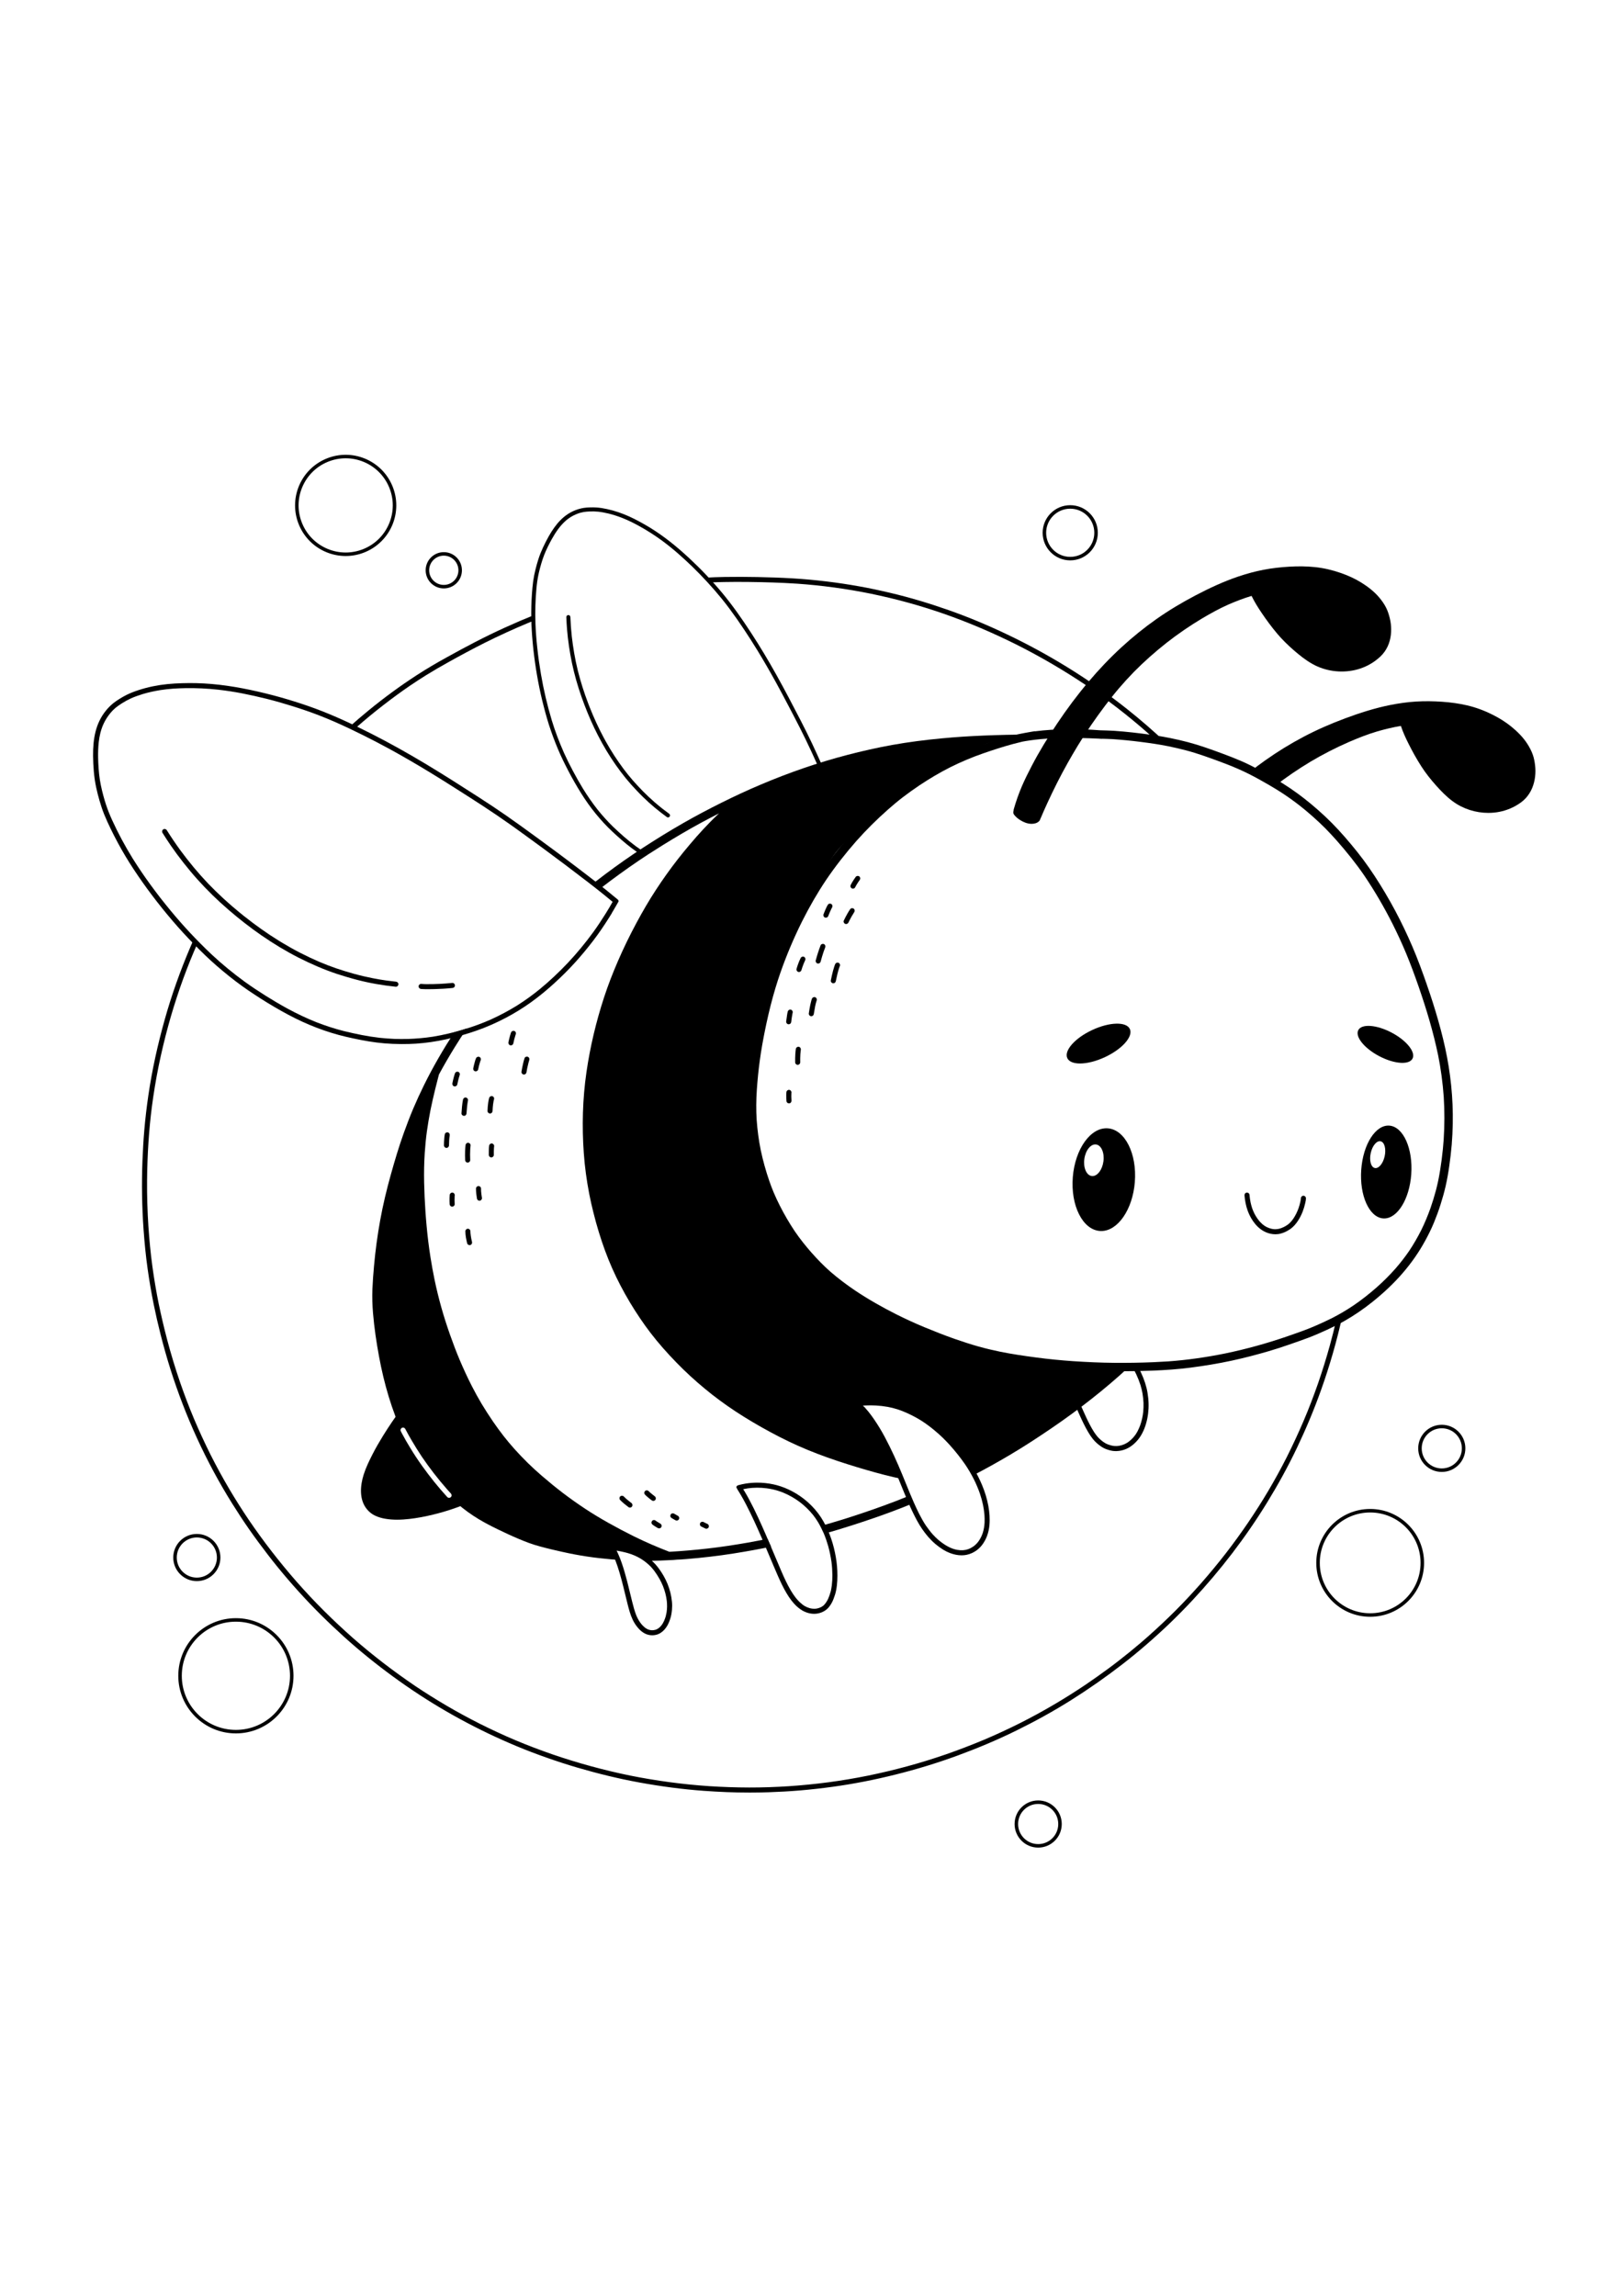 <?xml version="1.0" encoding="utf-8"?>
<!-- Generator: Adobe Illustrator 27.5.0, SVG Export Plug-In . SVG Version: 6.00 Build 0)  -->
<svg xmlns="http://www.w3.org/2000/svg" xmlns:xlink="http://www.w3.org/1999/xlink" viewBox="0 0 500 500" width="595" height="842" preserveAspectRatio="xMidYMid meet" data-scaled="true">
<g id="BACKGROUND">
	<rect style="fill:#FFFFFF;" width="500" height="500"/>
</g>
<g id="OBJECTS">
	<g>
		<g>
			<path d="M413.707,301.868c-0.065,0.089-0.15,0.178-0.239,0.251c-0.109,0.089-0.235,0.146-0.365,0.203
				c-0.243,0.109-0.482,0.219-0.729,0.316c-0.126,0.052-0.263,0.102-0.406,0.143c-0.612,2.697-1.282,5.38-2.017,8.047
				c-1.105,3.995-2.335,7.945-3.691,11.863c-1.357,3.858-2.808,7.689-4.418,11.446c-1.597,3.732-3.307,7.408-5.122,11.035
				c0.004,0,0.004,0,0.004,0c0,0.004-0.004,0.008-0.004,0.008c-0.012,0.02-0.024,0.041-0.033,0.061c0,0-0.004,0.004-0.004,0.008
				c-1.799,3.546-3.708,7.035-5.738,10.455c-1.941,3.29-4.004,6.504-6.144,9.673c0.004-0.004,0.008-0.012,0.012-0.016
				c-2.208,3.246-4.51,6.427-6.909,9.531c-2.439,3.145-4.98,6.212-7.602,9.207c0.008-0.008,0.016-0.016,0.02-0.02
				c-2.565,2.906-5.203,5.75-7.947,8.498c-2.711,2.711-5.503,5.329-8.372,7.878l0.004-0.004c-0.097,0.085-0.195,0.17-0.288,0.255
				c-0.049,0.044-0.097,0.085-0.142,0.125c-0.057,0.045-0.109,0.097-0.162,0.142c-0.134,0.117-0.267,0.231-0.397,0.349
				c-0.519,0.45-1.037,0.9-1.556,1.345c-1.07,0.912-2.148,1.811-3.242,2.695c-2.184,1.767-4.393,3.501-6.654,5.163
				c-2.273,1.67-4.575,3.299-6.905,4.883c0.004-0.004,0.012-0.008,0.016-0.012c-6.467,4.352-13.186,8.299-20.144,11.813
				c-3.708,1.856-7.469,3.615-11.29,5.22c-3.894,1.629-7.833,3.132-11.817,4.523c0.032-0.012,0.065-0.025,0.093-0.037
				c-3.907,1.349-7.858,2.569-11.845,3.655c-3.984,1.09-8.004,2.031-12.04,2.869c0,0,0,0,0.004-0.004
				c-0.033,0.008-0.061,0.012-0.089,0.02c-0.004,0-0.004,0-0.004,0c-4.024,0.81-8.06,1.495-12.129,2.034
				c-4.045,0.536-8.106,0.935-12.175,1.214c-4.098,0.261-8.203,0.415-12.314,0.403c-4.117-0.008-8.226-0.158-12.335-0.416
				c-8.199-0.557-16.35-1.659-24.408-3.276c-4.012-0.823-7.999-1.775-11.95-2.853c-4-1.086-7.959-2.31-11.878-3.651
				c-3.874-1.35-7.72-2.792-11.497-4.393c-3.688-1.556-7.315-3.246-10.901-5.033c-3.441-1.746-6.841-3.574-10.172-5.527
				c-3.351-1.966-6.646-4.028-9.876-6.192c0.028,0.016,0.057,0.036,0.085,0.053c-6.687-4.531-13.106-9.45-19.18-14.775
				c0.004,0.004,0.008,0.008,0.008,0.008c-3.043-2.695-6.018-5.475-8.903-8.34c-2.91-2.894-5.71-5.893-8.426-8.968
				c-5.337-6.098-10.309-12.504-14.861-19.206c-2.054-3.053-4.027-6.161-5.898-9.327c-2.071-3.501-4.016-7.068-5.844-10.694
				c0,0.004,0,0.004,0,0.004c-0.008-0.016-0.012-0.029-0.02-0.041c-0.004-0.012-0.012-0.02-0.016-0.029c0,0,0,0,0.004,0
				c-1.807-3.631-3.513-7.307-5.086-11.043c-1.512-3.595-2.894-7.247-4.178-10.933c-1.526-4.429-2.89-8.911-4.085-13.442
				c-0.956-3.615-1.799-7.246-2.565-10.905c0,0.004,0,0.012,0,0.016c-0.778-3.829-1.426-7.675-1.961-11.545
				c-0.567-4.116-0.95-8.251-1.237-12.391c-0.304-4.728-0.453-9.461-0.413-14.197c0.032-3.989,0.183-7.974,0.442-11.952
				c0.243-3.574,0.575-7.143,1.033-10.697c0.547-4.215,1.248-8.401,2.083-12.563v0.004c0-0.004,0-0.008,0.004-0.012
				c0-0.012,0.004-0.024,0.004-0.036c0,0.004,0,0.008,0,0.012c0.851-4.146,1.828-8.259,2.942-12.34
				c1.074-3.959,2.302-7.874,3.631-11.748c0,0,0,0,0,0.004c0.004-0.016,0.008-0.032,0.012-0.045
				c0.004-0.012,0.008-0.016,0.008-0.028c0,0.004,0,0.004,0,0.004c1.309-3.745,2.719-7.448,4.271-11.1
				c0.397-0.932,0.798-1.86,1.208-2.788c-0.365-0.369-0.725-0.754-1.086-1.135c-0.028-0.029-0.053-0.057-0.081-0.085
				c-0.405,0.916-0.806,1.836-1.2,2.76c-3.068,7.217-5.71,14.621-7.829,22.171c-2.144,7.643-3.878,15.416-5.029,23.269
				c-0.523,3.554-0.948,7.12-1.256,10.699c-0.271,3.181-0.454,6.37-0.579,9.563c-0.271,7.092-0.158,14.204,0.349,21.283
				c0.292,4.044,0.685,8.085,1.256,12.1c0.519,3.655,1.135,7.294,1.872,10.913c0.62,3.055,1.317,6.095,2.083,9.114
				c0.928,3.631,1.933,7.246,3.067,10.82c4.591,14.5,10.95,28.464,19.014,41.363c1.67,2.67,3.392,5.309,5.195,7.894
				c1.917,2.739,3.898,5.422,5.941,8.068c3.992,5.171,8.267,10.131,12.777,14.86c2.298,2.411,4.668,4.762,7.096,7.051
				c2.33,2.201,4.705,4.356,7.145,6.439c4.968,4.243,10.167,8.23,15.541,11.947c10.629,7.355,22.045,13.559,33.975,18.536
				c3.035,1.268,6.111,2.436,9.215,3.53c3.141,1.102,6.298,2.144,9.495,3.076c6.33,1.856,12.745,3.428,19.237,4.612
				c6.544,1.191,13.158,2.079,19.796,2.561c4.705,0.34,9.422,0.535,14.143,0.535c1.933,0,3.87-0.033,5.807-0.101
				c3.254-0.109,6.512-0.288,9.758-0.563c3.348-0.288,6.682-0.661,10.01-1.119c6.577-0.899,13.101-2.196,19.536-3.809
				c6.415-1.601,12.741-3.534,18.949-5.811c6.139-2.253,12.181-4.786,18.053-7.671c5.819-2.861,11.509-5.985,16.996-9.442
				c5.463-3.44,10.755-7.144,15.857-11.095c2.488-1.929,4.928-3.927,7.307-5.994c0.357-0.312,0.717-0.624,1.074-0.94
				c0.121-0.105,0.239-0.211,0.36-0.316c0.053-0.045,0.101-0.085,0.15-0.13c0.045-0.04,0.089-0.081,0.138-0.121
				c0.162-0.146,0.324-0.288,0.486-0.434c0.571-0.507,1.139-1.025,1.706-1.54c1.159-1.053,2.302-2.119,3.428-3.206
				c2.33-2.249,4.603-4.551,6.812-6.917c8.681-9.3,16.481-19.443,23.131-30.292c3.327-5.426,6.395-11.006,9.138-16.753
				c2.764-5.791,5.248-11.707,7.404-17.753c2.674-7.503,4.887-15.174,6.598-22.953C413.778,301.765,413.744,301.818,413.707,301.868
				z"/>
			<path d="M218.738,75.703c0.012,0.008,0.024,0.02,0.036,0.033c1.459-0.073,2.914-0.122,4.377-0.146
				c2.525-0.045,5.045-0.053,7.57-0.02c4.988,0.061,9.977,0.203,14.962,0.531c-0.008,0-0.016-0.004-0.025-0.004
				c7.639,0.531,15.245,1.564,22.754,3.088c3.86,0.805,7.697,1.707,11.497,2.756c3.672,1.013,7.311,2.152,10.913,3.392h0.004
				c0.004,0,0.004,0.004,0.008,0.004c7.825,2.728,15.444,6.002,22.851,9.714c7.287,3.684,14.341,7.816,21.121,12.364
				c-0.004,0-0.008-0.004-0.012-0.004c6.524,4.421,12.769,9.223,18.694,14.418c-0.025-0.024-0.049-0.045-0.073-0.069
				c1.241,1.1,2.471,2.211,3.688,3.336c0.032,0.005,0.065,0.01,0.097,0.016c0.539,0.065,1.078,0.093,1.617,0.146
				c0.284,0.029,0.566,0.063,0.848,0.099c-3.976-3.761-8.112-7.354-12.401-10.752c-5.824-4.612-11.926-8.863-18.248-12.761
				c-5.973-3.684-12.145-7.043-18.479-10.066c-5.872-2.805-11.886-5.337-18.021-7.497c-5.957-2.095-12.011-3.923-18.159-5.369
				c-3.104-0.734-6.225-1.406-9.361-1.965c-3.412-0.612-6.84-1.135-10.285-1.544c-3.477-0.417-6.962-0.742-10.464-0.944
				c-3.586-0.211-7.177-0.332-10.771-0.401c-3.371-0.061-6.739-0.085-10.111-0.024c-2.034,0.032-4.069,0.109-6.099,0.227
				c0.276,0.243,0.547,0.494,0.815,0.754C218.308,75.237,218.515,75.48,218.738,75.703z"/>
			<path d="M108.88,121.206c0.004,0.016,0.008,0.032,0.012,0.049c0.32-0.288,0.64-0.571,0.96-0.859c-0.004,0-0.004,0-0.004,0
				c0.004,0,0.004-0.004,0.008-0.008c0.02-0.016,0.045-0.036,0.065-0.057c-0.004,0.004-0.008,0.008-0.012,0.012
				c2.711-2.383,5.491-4.676,8.348-6.877c2.674-2.062,5.388-4.067,8.18-5.964c1.645-1.109,3.307-2.198,4.995-3.244
				c2.144-1.333,4.332-2.593,6.541-3.821c3.777-2.115,7.598-4.17,11.468-6.119c0.016-0.008,0.033-0.016,0.049-0.024
				c0.008-0.008,0.024-0.012,0.032-0.016c0,0,0.004,0,0.004-0.004c0,0,0,0,0,0.004c0-0.004,0.004-0.004,0.004-0.004
				c4.336-2.16,8.737-4.178,13.207-6.042c0.724-0.301,1.449-0.598,2.175-0.891c-0.001-0.03-0.002-0.06-0.003-0.089
				c-0.012-0.324-0.016-0.648-0.008-0.972c-0.012-0.201-0.02-0.402-0.023-0.603c-6.273,2.522-12.435,5.323-18.439,8.428
				c-2.922,1.512-5.815,3.076-8.692,4.676c-1.556,0.863-3.112,1.731-4.644,2.642c-1.536,0.912-3.06,1.852-4.559,2.825
				c-5.171,3.347-10.147,7.003-14.913,10.905c-2.043,1.67-4.049,3.388-6.014,5.15c0.15,0.049,0.296,0.106,0.438,0.162
				C108.406,120.611,108.766,120.817,108.88,121.206z"/>
		</g>
		<g>
			<path d="M445.473,219.103c-0.814-3.724-1.811-7.404-2.906-11.051c-0.539-1.787-1.098-3.57-1.694-5.341
				c-0.316-0.936-0.636-1.876-0.96-2.812c-0.028-0.089-0.057-0.174-0.089-0.259c-0.061-0.255-0.178-0.51-0.263-0.754
				c-0.073-0.211-0.146-0.421-0.219-0.628c-0.154-0.442-0.312-0.884-0.466-1.325c-0.742-2.071-1.508-4.13-2.326-6.168
				c-1.508-3.757-3.181-7.436-4.997-11.051c-1.88-3.732-3.935-7.371-6.139-10.917c-2.16-3.465-4.458-6.828-7.011-10.013
				c-2.472-3.088-5.061-6.111-7.845-8.928c-1.337-1.358-2.735-2.654-4.162-3.919c-0.045-0.041-0.085-0.077-0.13-0.113
				c-0.02-0.016-0.036-0.033-0.057-0.049c-0.041-0.04-0.081-0.077-0.126-0.113c-2.634-2.31-5.374-4.478-8.275-6.439
				c-3.133-2.115-6.411-4.036-9.746-5.803c-1.828-0.969-3.68-1.901-5.58-2.715c-1.832-0.79-3.696-1.512-5.564-2.204
				c-3.542-1.313-7.1-2.598-10.751-3.562c-3.663-0.96-7.38-1.702-11.128-2.229c-3.874-0.547-7.756-1.005-11.659-1.269
				c-1.428-0.095-2.857-0.098-4.285-0.154c-0.116-0.01-0.233-0.015-0.347-0.024c-0.733-0.057-1.471-0.109-2.204-0.15
				c-2.241-0.126-4.49-0.162-6.735-0.154c-1.945,0.004-3.894,0.052-5.835,0.174c-1.656,0.099-3.305,0.272-4.949,0.471
				c-0.016-0.009-0.022-0.034-0.039-0.042c-0.211,0.035-0.423,0.071-0.634,0.107c-0.011,0.002-0.023,0.002-0.034,0.003
				c-0.182,0.03-0.361,0.063-0.54,0.093c-0.016,0.003-0.032,0.005-0.047,0.008c-0.612,0.105-1.224,0.215-1.832,0.328
				c-0.572,0.105-1.139,0.223-1.706,0.336c-0.605,0.118-1.211,0.249-1.813,0.385c-0.017,0.004-0.034,0.009-0.051,0.014
				c-0.031,0.007-0.063,0.013-0.094,0.02c-0.428,0.112-0.857,0.226-1.284,0.343c-0.44,0.119-0.878,0.242-1.316,0.367
				c-0.002,0.004-0.003,0.008-0.005,0.012c-0.338,0.097-0.677,0.189-1.015,0.287c-2.251,0.68-4.479,1.427-6.7,2.199
				c-4.077,1.418-8.036,3.165-11.857,5.183c-3.87,2.042-7.562,4.425-11.116,6.978c-3.291,2.362-6.391,4.98-9.353,7.744
				c-1.568,1.463-3.108,2.963-4.595,4.51c-1.512,1.576-2.966,3.21-4.385,4.875c-2.796,3.283-5.451,6.707-7.87,10.281
				c-2.168,3.197-4.17,6.508-5.998,9.912c-3.254,6.054-6.066,12.376-8.352,18.86c-0.069,0.191-0.142,0.381-0.199,0.576
				c-0.146,0.3-0.227,0.64-0.328,0.944c-0.13,0.377-0.259,0.753-0.381,1.13c-0.259,0.786-0.511,1.568-0.754,2.358
				c-1.094,3.558-2.002,7.169-2.804,10.804c-0.774,3.485-1.459,6.995-1.994,10.524c-0.502,3.311-0.871,6.646-1.122,9.985
				c-0.158,2.111-0.276,4.227-0.284,6.342c-0.004,1.718,0.069,3.436,0.203,5.15c0.276,3.583,0.798,7.161,1.621,10.658
				c0.802,3.424,1.807,6.804,3.064,10.091c1.301,3.412,2.938,6.703,4.774,9.863c1.791,3.084,3.765,6.083,6.054,8.826
				c2.545,3.051,5.231,5.989,8.23,8.599c2.602,2.269,5.41,4.32,8.283,6.228c1.702,1.126,3.445,2.184,5.204,3.218
				c1.799,1.053,3.619,2.071,5.475,3.023c3.444,1.771,6.938,3.424,10.516,4.904c3.696,1.532,7.424,2.974,11.213,4.251
				c3.696,1.24,7.424,2.338,11.233,3.161c3.919,0.847,7.878,1.451,11.849,1.994c4.117,0.563,8.251,0.976,12.396,1.26
				c4.247,0.288,8.498,0.486,12.753,0.519c0.737,0.004,1.475,0.008,2.213,0.008c3.242,0,6.48-0.061,9.718-0.19
				c3.923-0.162,7.842-0.425,11.736-0.932c4.239-0.551,8.457-1.244,12.635-2.144c3.846-0.827,7.663-1.824,11.436-2.93
				c2.091-0.612,4.158-1.293,6.216-2.002c1.99-0.689,3.98-1.378,5.945-2.119c1.957-0.742,3.878-1.576,5.779-2.46
				c1.795-0.835,3.582-1.698,5.309-2.679c3.084-1.755,6.026-3.773,8.794-5.998c3.335-2.678,6.472-5.604,9.264-8.85
				c2.61-3.031,4.908-6.293,6.828-9.803c1.025-1.872,1.978-3.781,2.788-5.755c0.746-1.819,1.427-3.663,2.018-5.536
				c0.58-1.84,1.114-3.692,1.544-5.572c0.478-2.091,0.851-4.214,1.147-6.338c0.304-2.168,0.571-4.344,0.75-6.524
				c0.174-2.156,0.279-4.316,0.32-6.48C447.978,234.644,447.155,226.79,445.473,219.103z M445.028,247.454
				c-0.073,0.973-0.154,1.937-0.247,2.906c-0.215,2.172-0.494,4.348-0.847,6.504c-0.093,0.572-0.19,1.143-0.296,1.714
				c-0.049,0.251-0.093,0.503-0.142,0.75c-0.036,0.182-0.089,0.369-0.113,0.555c-0.024,0.109-0.04,0.223-0.065,0.332
				c-0.207,0.969-0.429,1.933-0.685,2.889c-0.486,1.824-1.042,3.627-1.658,5.406c-0.833,2.336-1.776,4.623-2.875,6.846
				c-1.109,2.187-2.328,4.314-3.694,6.357c-1.286,1.893-2.698,3.688-4.195,5.42c-0.007,0.007-0.014,0.013-0.02,0.022
				c-0.024,0.028-0.048,0.057-0.073,0.085c0.012-0.016,0.028-0.032,0.04-0.048c-1.832,2.077-3.799,4.028-5.879,5.863
				c-2.244,1.962-4.586,3.812-7.057,5.492c0-0.004,0-0.004,0-0.004c-0.004,0.004-0.008,0.008-0.012,0.012
				c-0.02,0.008-0.036,0.02-0.052,0.037c0-0.004,0.004-0.004,0.004-0.008c-0.004,0.004-0.008,0.008-0.016,0.012
				c-2.087,1.395-4.239,2.675-6.473,3.811c-2.164,1.072-4.364,2.091-6.6,3.005c-2.34,0.958-4.737,1.78-7.13,2.61
				c-6.3,2.174-12.731,3.963-19.259,5.312h0.004c-5.807,1.175-11.699,2.034-17.612,2.452c-1.532,0.101-3.064,0.182-4.595,0.247
				c-3.991,0.166-7.987,0.227-11.983,0.194c-4.231-0.036-8.462-0.231-12.684-0.51c-3.822-0.263-7.635-0.636-11.432-1.143
				c-3.667-0.488-7.332-1.017-10.959-1.75c-2.304-0.476-4.596-1.009-6.864-1.65c-2.435-0.689-4.847-1.483-7.242-2.314
				c-3.132-1.098-6.221-2.318-9.284-3.582c-2.942-1.219-5.835-2.547-8.685-3.972c-4.39-2.209-8.676-4.639-12.764-7.375
				c-2.642-1.791-5.215-3.715-7.627-5.812c-2.057-1.814-3.967-3.783-5.783-5.839c0.004,0.008,0.004,0.012,0.008,0.02
				c-1.82-2.083-3.546-4.223-5.102-6.508c0.004,0.008,0.008,0.016,0.012,0.025c-0.02-0.029-0.036-0.057-0.057-0.085
				c-0.012-0.016-0.024-0.036-0.036-0.052c0.004,0.004,0.008,0.012,0.012,0.016c-1.717-2.568-3.273-5.243-4.665-7.995
				c-0.662-1.324-1.299-2.658-1.868-4.024c-0.486-1.151-0.916-2.318-1.329-3.493c-1.07-3.1-1.953-6.257-2.63-9.463
				c0,0.004,0,0.008,0,0.016c-0.008-0.037-0.012-0.069-0.02-0.106v-0.004c-0.612-3.056-1.025-6.152-1.244-9.26
				c-0.198-3.104-0.158-6.2,0.049-9.304c0.211-3.039,0.51-6.075,0.924-9.09c0.417-3.12,0.981-6.216,1.605-9.296v0.004
				c0.142-0.701,0.288-1.398,0.438-2.099c0.798-3.663,1.694-7.307,2.78-10.897c0.47-1.572,0.981-3.132,1.516-4.681
				c0.012-0.032,0.024-0.065,0.036-0.097c0,0.004,0,0.004,0,0.008c0-0.004,0-0.008,0.004-0.012v-0.004v-0.004
				c1.88-5.374,4.113-10.63,6.65-15.727c-0.004,0.008-0.004,0.012-0.008,0.02c2.209-4.401,4.665-8.676,7.404-12.769
				c2.83-4.174,5.954-8.154,9.279-11.945c3.061-3.457,6.344-6.701,9.801-9.761c1.475-1.293,2.972-2.562,4.526-3.755
				c1.653-1.264,3.351-2.472,5.074-3.639c3.112-2.083,6.338-4,9.685-5.686c3.29-1.633,6.669-3.059,10.136-4.258
				c3.021-1.042,6.065-2.037,9.153-2.87c0.94-0.255,1.886-0.479,2.831-0.71c0.343-0.06,0.684-0.133,1.027-0.19
				c0.004,0,0.004,0,0.004,0c-0.004,0-0.008,0.004-0.012,0.004c0.519-0.085,1.042-0.166,1.564-0.239
				c2.035-0.284,4.082-0.466,6.132-0.601c0.175,0.092,0.364,0.152,0.571,0.139c2.869-0.187,5.746-0.276,8.62-0.243
				c1.893,0.019,3.782,0.127,5.673,0.197c0.118,0.009,0.235,0.018,0.353,0.026c0.231,0.012,0.466,0.04,0.701,0.024
				c0.01-0.001,0.015-0.012,0.025-0.013c1.036,0.045,2.074,0.04,3.11,0.108c2.925,0.199,5.838,0.489,8.747,0.862
				c2.815,0.362,5.625,0.758,8.412,1.32c1.865,0.386,3.723,0.806,5.565,1.29c1.888,0.498,3.749,1.094,5.592,1.726
				c-0.008-0.004-0.012-0.004-0.02-0.008c2.334,0.814,4.664,1.653,6.97,2.549c2.316,0.903,4.587,1.886,6.813,3
				c2.08,1.05,4.122,2.181,6.13,3.354c1.743,1.017,3.461,2.067,5.13,3.193c2.152,1.455,4.226,3.011,6.22,4.676
				c0.515,0.434,1.029,0.871,1.536,1.313c0.138,0.117,0.267,0.243,0.409,0.353c0.081,0.077,0.17,0.15,0.251,0.223
				c-0.012-0.012-0.028-0.028-0.04-0.04c1.341,1.195,2.667,2.415,3.931,3.696c1.224,1.244,2.415,2.529,3.578,3.838
				c3.019,3.441,5.896,6.999,8.478,10.779c0,0,0,0,0.004,0.004l0.004,0.004h-0.004c0.004,0.008,0.012,0.016,0.016,0.024
				c3.196,4.747,6.083,9.704,8.659,14.814c1.501,3.002,2.913,6.047,4.199,9.148c1.366,3.278,2.585,6.614,3.757,9.969
				c0,0.004,0,0.004,0,0.004c0,0.004,0.004,0.004,0.004,0.008c0.028,0.081,0.053,0.158,0.085,0.239
				c0.004,0.024,0.016,0.048,0.024,0.069c0.012,0.04,0.028,0.077,0.04,0.118c-0.008-0.025-0.016-0.045-0.024-0.065
				c2.375,6.869,4.47,13.835,5.945,20.959c-0.004-0.033-0.012-0.069-0.016-0.101c0.855,4.251,1.43,8.555,1.743,12.878
				C445.328,238.615,445.315,243.041,445.028,247.454z"/>
			<path d="M146.935,357.303c0.118,0.612-0.304,1.204-0.863,1.402c-0.186,0.162-0.409,0.255-0.661,0.308c0,0.004,0,0.004,0,0.004
				c0.049-0.012,0.101-0.024,0.15-0.032c-0.636,0.235-1.26,0.507-1.893,0.75c-0.904,0.357-1.816,0.697-2.727,1.029
				c-2.419,0.88-4.883,1.617-7.387,2.229c-2.431,0.596-4.908,1.074-7.4,1.353c-1.232,0.138-2.488,0.227-3.744,0.227
				c-1.208,0-2.415-0.081-3.603-0.284c-1.143-0.194-2.249-0.507-3.295-1.017c-0.896-0.438-1.698-1.086-2.342-1.848
				c-2.521-2.983-2.156-7.311-1.049-10.792c0.689-2.168,1.702-4.235,2.731-6.257c0.989-1.933,2.079-3.809,3.218-5.657
				c1.876-3.035,3.89-5.977,6.038-8.826c0.032-0.045,0.069-0.089,0.11-0.122c0.19-0.579,0.782-0.944,1.406-0.875
				c0.292,0.028,0.588,0.182,0.851,0.312c0.49,0.247,0.96,0.523,1.426,0.81c1.054,0.656,2.047,1.398,3.003,2.184
				c1.815,1.487,3.485,3.124,5.041,4.879c1.58,1.775,3.035,3.651,4.344,5.641c1.191,1.811,2.261,3.708,3.258,5.633
				C145.006,351.18,146.344,354.158,146.935,357.303z"/>
			<g>
				<path d="M237.283,372.004c-0.13-0.259-0.243-0.527-0.357-0.79c-0.008-0.016-0.012-0.033-0.02-0.053
					c-0.024-0.045-0.045-0.093-0.065-0.142c-0.077-0.182-0.162-0.365-0.239-0.547c-1.982,0.405-3.971,0.79-5.965,1.147
					c-4.174,0.729-8.364,1.374-12.575,1.848c-3.898,0.438-7.805,0.782-11.72,0.997c-0.004,0-0.004,0-0.004,0
					c-3.667-1.41-7.282-2.97-10.816-4.705c-0.045-0.024-0.097-0.049-0.146-0.069c-2.61-1.297-5.187-2.658-7.732-4.085
					c-2.46-1.378-4.871-2.824-7.225-4.377c-2.355-1.556-4.66-3.185-6.905-4.895c-2.225-1.694-4.389-3.477-6.508-5.301
					c-1.471-1.272-2.91-2.581-4.299-3.939c-1.418-1.382-2.772-2.825-4.101-4.292c-0.008-0.008-0.016-0.016-0.02-0.02
					c0,0,0-0.004-0.004-0.004c-1.171-1.313-2.298-2.654-3.376-4.036c-1.126-1.451-2.208-2.934-3.25-4.45
					c-1.208-1.779-2.379-3.586-3.485-5.426c-1.078-1.799-2.079-3.635-3.035-5.499c-1.317-2.586-2.537-5.22-3.672-7.89
					c-1.114-2.622-2.115-5.288-3.064-7.971c-0.977-2.784-1.88-5.588-2.675-8.421c-0.786-2.804-1.475-5.633-2.071-8.482
					c-0.474-2.306-0.892-4.62-1.26-6.946c-0.502-3.206-0.899-6.423-1.191-9.653c-0.073-0.782-0.138-1.569-0.203-2.354
					c-0.028-0.377-0.057-0.758-0.085-1.135c-0.016-0.17-0.028-0.341-0.041-0.515c-0.004-0.048-0.004-0.093-0.008-0.142
					c0.004-0.138-0.016-0.284-0.029-0.425c-0.198-2.914-0.332-5.831-0.393-8.753c-0.065-3.027-0.008-6.046,0.182-9.065
					c0.154-2.257,0.365-4.514,0.673-6.755c0.3-2.164,0.673-4.312,1.09-6.456c0-0.02,0.004-0.036,0.008-0.057
					c0.004-0.012,0.008-0.02,0.008-0.032c0.446-2.209,0.961-4.397,1.491-6.585c0.271-1.114,0.555-2.221,0.847-3.331
					c0.093-0.348,0.182-0.697,0.276-1.046c1.528-2.825,3.141-5.604,4.83-8.344c1.22-1.977,2.487-3.928,3.782-5.861
					c-0.638,0.219-1.276,0.438-1.918,0.633c-0.336,0.105-0.669,0.211-1.009,0.3c-0.211,0.053-0.418,0.109-0.628,0.171
					c-0.069,0.016-0.134,0.032-0.203,0.036c-0.039,0.012-0.078,0.023-0.117,0.035c-3.416,5.28-6.592,10.714-9.369,16.361
					c-1.167,2.375-2.273,4.774-3.307,7.209c-1.041,2.468-1.994,4.968-2.901,7.489c-1.504,4.178-2.764,8.433-3.963,12.704
					c-1.313,4.693-2.452,9.422-3.319,14.212c-0.851,4.676-1.483,9.389-1.905,14.123c-0.211,2.374-0.397,4.757-0.494,7.14
					c-0.097,2.456-0.012,4.908,0.19,7.359c0.377,4.502,1.041,8.968,1.864,13.409c1.544,8.336,3.911,16.542,7.509,24.237
					c0.888,1.897,1.832,3.765,2.938,5.544c1.074,1.73,2.249,3.392,3.513,4.992c1.471,1.86,3.031,3.655,4.677,5.361
					c1.783,1.848,3.635,3.627,5.6,5.281c2.022,1.702,4.166,3.278,6.435,4.64c1.901,1.143,3.882,2.172,5.88,3.137
					c2.168,1.049,4.348,2.075,6.569,3.003c1.029,0.43,2.059,0.843,3.104,1.228c1.135,0.426,2.294,0.766,3.461,1.086
					c2.29,0.628,4.608,1.163,6.926,1.678c2.48,0.555,4.972,1.025,7.485,1.406c2.444,0.373,4.904,0.636,7.363,0.859
					c0.908,0.081,1.815,0.154,2.727,0.211c-0.025-0.037-0.045-0.073-0.069-0.109c-0.211-0.332-0.418-0.668-0.624-1.005
					c-0.198-0.324-0.381-0.652-0.584-0.969c-0.024-0.029-0.049-0.061-0.073-0.093c-0.025-0.04-0.049-0.085-0.065-0.13
					c-0.016-0.036-0.028-0.077-0.032-0.118c-0.045-0.061-0.085-0.117-0.126-0.178c-0.117-0.178-0.089-0.418,0.089-0.547
					c0.049-0.036,0.101-0.057,0.158-0.069c0.02-0.008,0.036-0.012,0.057-0.02c-0.016-0.105,0.012-0.215,0.089-0.296
					c0.085-0.093,0.219-0.138,0.345-0.118c0.093-0.073,0.215-0.113,0.348-0.113c0.357,0,0.717,0.024,1.074,0.065
					c0.223,0.024,0.442,0.069,0.656,0.126c0.251,0.061,0.486,0.166,0.709,0.296c0.219,0.122,0.417,0.288,0.616,0.438
					c0.032,0.024,0.065,0.049,0.101,0.073c0.012-0.004,0.024-0.008,0.036-0.012c0.11-0.028,0.203-0.065,0.312-0.049
					c0.158,0.016,0.292,0.041,0.442,0.093c0.223,0.085,0.446,0.174,0.661,0.275c0.227,0.11,0.442,0.235,0.66,0.361
					c0.568,0.32,1.102,0.705,1.637,1.078c0.288,0.199,0.563,0.414,0.839,0.628c0.17,0.126,0.328,0.275,0.486,0.413
					c0.089,0.077,0.174,0.158,0.259,0.243c1.471,0,2.95-0.029,4.417-0.081c1.362-0.045,2.723-0.105,4.085-0.186
					c0.774-0.077,1.544-0.142,2.318-0.15c0.547-0.036,1.086-0.077,1.633-0.122c4.899-0.397,9.791-0.964,14.645-1.73
					c3.874-0.612,7.74-1.313,11.586-2.103c-0.028-0.048-0.053-0.097-0.077-0.142C237.522,372.498,237.404,372.251,237.283,372.004z"
					/>
				<path d="M344.469,318.025c-0.353,0.008-0.705,0.012-1.058,0.012c-1.552,0-3.1-0.061-4.652-0.142
					c-0.041-0.004-0.081-0.004-0.126-0.008c-2.006-0.089-4.008-0.109-6.018-0.231c-2.273-0.138-4.543-0.345-6.808-0.575
					c-1.337-0.122-2.675-0.191-4.016-0.32c-1.451-0.146-2.897-0.304-4.34-0.539c-1.341-0.215-2.663-0.547-3.996-0.81
					c-1.256-0.247-2.509-0.474-3.761-0.709c-0.029-0.004-0.053-0.008-0.077-0.012c0.012,0,0.028,0.004,0.041,0.004
					c-0.049-0.008-0.093-0.016-0.142-0.024c-1.852-0.324-3.72-0.584-5.552-1.025c-1.937-0.466-3.87-0.989-5.779-1.548
					c-3.991-1.171-8.032-2.217-11.878-3.825c-2.14-0.896-4.219-1.901-6.302-2.926c-0.016-0.008-0.032-0.016-0.049-0.025h-0.004
					c-1.799-0.871-3.586-1.767-5.329-2.739c-1.759-0.981-3.509-1.974-5.252-2.974c-1.864-1.074-3.704-2.156-5.439-3.432
					c-1.568-1.151-3.116-2.326-4.648-3.53c-1.548-1.216-3.149-2.383-4.6-3.716c-1.362-1.248-2.739-2.504-4.008-3.846
					c-1.434-1.519-2.869-3.047-4.243-4.624c-0.665-0.758-1.24-1.576-1.844-2.383c-0.556-0.737-1.064-1.503-1.565-2.279
					c-0.036-0.056-0.072-0.112-0.109-0.169c0.016,0.028,0.037,0.057,0.053,0.085c-0.02-0.028-0.036-0.057-0.057-0.085
					c-0.454-0.689-0.92-1.374-1.325-2.099c-0.413-0.737-0.799-1.491-1.2-2.233c-0.454-0.843-0.892-1.69-1.252-2.573
					c-0.288-0.709-0.592-1.406-0.912-2.099c-0.012-0.029-0.025-0.053-0.037-0.081c-0.004-0.008-0.008-0.016-0.012-0.024
					c0-0.004,0-0.004,0-0.008c-0.004-0.004-0.008-0.012-0.012-0.016c-0.004-0.012-0.008-0.02-0.012-0.032
					c-0.361-0.741-0.717-1.479-1.05-2.229c-0.13-0.292-0.247-0.583-0.361-0.879c-0.345-0.304-0.604-0.709-0.713-1.187
					c-0.118-0.527-0.284-1.037-0.442-1.552c-0.219-0.661-0.458-1.313-0.685-1.973c-0.324-0.948-0.596-1.913-0.868-2.873
					c-0.466-1.641-0.729-3.327-1.102-4.993c-0.17-0.77-0.377-1.528-0.519-2.306c-0.13-0.705-0.255-1.414-0.357-2.124
					c-0.211-0.348-0.328-0.749-0.341-1.155c-0.004,0.004-0.004,0.004-0.008,0.004c0.004-0.717,0.04-1.434,0.089-2.152
					c0-0.089-0.004-0.174-0.004-0.263c-0.008-0.324-0.004-0.648,0.004-0.973c-0.016-0.442-0.029-0.887-0.037-1.329
					c-0.02-1.179,0-2.35,0.049-3.522c0-0.271,0-0.539-0.004-0.811c0,0.012,0,0.024,0,0.033c-0.033-1.507-0.118-3.015-0.138-4.523
					c0,0.049,0,0.097,0,0.146c-0.024-1.013-0.052-2.022-0.008-3.035c0.049-1.147,0.186-2.298,0.34-3.432
					c0.15-1.094,0.288-2.184,0.438-3.279c0.162-1.167,0.381-2.318,0.584-3.477c0.746-4.243,1.491-8.486,2.496-12.676
					c0.507-2.091,1.054-4.202,1.771-6.232c0.754-2.128,1.495-4.255,2.257-6.379c0.636-1.767,1.349-3.501,2.022-5.252
					c0.725-1.885,1.499-3.753,2.346-5.584c0.798-1.73,1.609-3.461,2.448-5.167c0.973-1.974,2.12-3.854,3.202-5.767
					c0.981-1.73,1.978-3.452,3.056-5.126c1.208-1.88,2.447-3.74,3.708-5.584c1.033-1.512,2.144-2.971,3.436-4.267
					c0.58-0.58,1.126-1.191,1.71-1.771c0.636-0.632,1.301-1.228,1.933-1.868c0.701-0.738,1.41-1.467,2.132-2.184
					c0.709-0.709,1.402-1.434,2.124-2.132c-0.037,0.036-0.073,0.069-0.109,0.101c1.623-1.563,3.219-3.141,4.903-4.636
					c3.308-2.926,6.978-5.423,10.691-7.805c0.993-0.636,1.957-1.289,3.007-1.828c0.908-0.466,1.755-1.042,2.634-1.552
					c0.916-0.535,1.86-1.025,2.792-1.524c1.053-0.567,2.099-1.155,3.161-1.702c1.893-0.968,3.899-1.698,5.791-2.674
					c0.697-0.357,1.426-0.636,2.14-0.956c1.049-0.47,2.132-0.823,3.234-1.143c1.933-0.563,3.927-0.924,5.888-1.386
					c1.082-0.255,2.172-0.499,3.274-0.648c0.612-0.081,1.224-0.15,1.832-0.227c-4.575,0.004-9.146,0.117-13.713,0.304
					c-4.259,0.178-8.51,0.442-12.749,0.847c-5.187,0.491-10.37,1.139-15.497,2.063c-4.616,0.835-9.199,1.872-13.738,3.055
					c-9.106,2.371-18.009,5.467-26.673,9.134c-4.093,1.73-8.125,3.603-12.105,5.584c-3.959,1.97-7.874,4.036-11.712,6.233
					c-4.174,2.387-8.275,4.911-12.303,7.529c-4.028,2.614-7.959,5.373-11.801,8.255c-1.411,1.058-2.815,2.128-4.208,3.21
					c0.099,0.072,0.198,0.143,0.298,0.215c0.024,0.008,0.045,0.02,0.069,0.036c-0.004-0.004-0.004-0.004-0.004-0.004
					c0.255,0.15,0.527,0.263,0.79,0.401c0.312,0.166,0.616,0.341,0.9,0.555c0.103,0.077,0.206,0.16,0.304,0.25
					c1.152-0.889,2.311-1.77,3.477-2.641c3.809-2.841,7.7-5.58,11.687-8.17c1.394-0.904,2.792-1.787,4.202-2.667
					c3.939-2.447,7.931-4.81,12.007-7.019c1.832-0.989,3.671-1.953,5.527-2.893c-0.17,0.158-0.34,0.316-0.51,0.478
					c-1.524,1.443-2.987,2.95-4.417,4.482c-1.394,1.491-2.731,3.031-4.048,4.587c-1.293,1.52-2.553,3.068-3.781,4.64
					c-2.367,3.035-4.595,6.172-6.703,9.394c-2.152,3.287-4.121,6.687-5.981,10.143c-2.091,3.89-4.032,7.87-5.783,11.926
					c-1.552,3.603-2.983,7.262-4.202,10.99c-2.464,7.529-4.308,15.261-5.446,23.107c-1.2,8.275-1.418,16.684-0.819,25.02
					c0.3,4.186,0.868,8.344,1.662,12.465c0.377,1.945,0.819,3.874,1.301,5.795c0.51,2.038,1.062,4.065,1.682,6.07
					c1.155,3.765,2.488,7.469,4.085,11.071c1.605,3.631,3.461,7.161,5.499,10.573c0.981,1.637,2.01,3.246,3.08,4.831
					c1.041,1.536,2.111,3.047,3.242,4.519c2.48,3.23,5.191,6.281,8.032,9.195c1.41,1.443,2.849,2.857,4.34,4.218
					c1.434,1.313,2.906,2.59,4.405,3.829c2.979,2.476,6.099,4.766,9.329,6.901c3.509,2.318,7.14,4.45,10.84,6.447
					c3.724,2.014,7.533,3.862,11.452,5.475c4.097,1.686,8.291,3.157,12.518,4.486c3.761,1.183,7.546,2.298,11.363,3.274
					c1.73,0.442,3.465,0.847,5.211,1.212c-0.186-0.47-0.373-0.936-0.563-1.402c-0.235-0.575-0.47-1.155-0.705-1.734
					c-0.251-0.628-0.503-1.256-0.766-1.88c0.008,0.016,0.016,0.036,0.024,0.053c-0.336-0.786-0.665-1.576-0.997-2.363
					c-0.174-0.413-0.361-0.823-0.555-1.228c-0.227-0.482-0.474-0.956-0.701-1.439c-0.203-0.426-0.397-0.859-0.608-1.285
					c-0.227-0.45-0.454-0.9-0.689-1.345c0,0,0-0.004-0.004-0.004c0,0,0,0,0.004,0c-0.004,0-0.004-0.004-0.004-0.004
					c-0.377-0.721-0.75-1.439-1.175-2.136c-0.223-0.373-0.442-0.75-0.669-1.123c-0.223-0.365-0.434-0.742-0.669-1.098
					c0.012,0.016,0.024,0.032,0.036,0.048c-0.308-0.466-0.636-0.92-0.948-1.386c0.004,0.008,0.008,0.016,0.012,0.024
					c-0.34-0.523-0.685-1.037-1.082-1.52c-0.008-0.012-0.02-0.02-0.028-0.032c-0.004,0-0.004-0.004-0.004-0.004
					c-0.519-0.595-1.06-1.184-1.657-1.709c-0.109-0.09-0.215-0.181-0.332-0.264c-0.101-0.077-0.211-0.146-0.316-0.227
					c-0.215-0.158-0.255-0.478-0.097-0.689c0.065-0.081,0.15-0.138,0.247-0.17c0.004-0.012,0.012-0.02,0.024-0.033
					c-0.004,0.004-0.008,0.008-0.012,0.012c0,0,0,0,0-0.004c0.012-0.012,0.024-0.024,0.033-0.037c0.004,0,0.004-0.004,0.004-0.004
					l0.004-0.004c0,0,0,0,0,0.004c0.102-0.105,0.239-0.158,0.377-0.158c0.162-0.016,0.324-0.045,0.486-0.073
					c0.199-0.154,0.454-0.227,0.705-0.203c0.057,0.008,0.117,0.02,0.174,0.036c0.065-0.012,0.126-0.024,0.19-0.032
					c0.288-0.041,0.58-0.081,0.871-0.077c0.304,0.004,0.604,0.029,0.908,0.045c0.135,0.003,0.27,0.004,0.405,0
					c0.195,0,0.393-0.004,0.588,0.016c0.328,0.033,0.64,0.097,0.964,0.162c0.369,0.065,0.746,0.089,1.111,0.166
					c0.365,0.077,0.721,0.183,1.086,0.272c0.697,0.17,1.374,0.409,2.054,0.636c0.211,0.065,0.426,0.109,0.636,0.158
					c0.215,0.049,0.43,0.109,0.636,0.183c0.434,0.15,0.867,0.296,1.289,0.482c0.426,0.191,0.851,0.381,1.285,0.551
					c0.195,0.073,0.389,0.15,0.584,0.231c0.243,0.105,0.478,0.231,0.713,0.357c0.401,0.219,0.814,0.413,1.216,0.632
					c0.401,0.215,0.794,0.454,1.179,0.701c0.377,0.239,0.737,0.498,1.102,0.754c0.158,0.109,0.32,0.215,0.478,0.324
					c0.186,0.129,0.369,0.267,0.551,0.401c0.292,0.17,0.575,0.34,0.863,0.515c0.251,0.154,0.494,0.312,0.741,0.474
					c0.105,0.073,0.215,0.138,0.316,0.215c0.122,0.093,0.239,0.19,0.353,0.296c0.097,0.085,0.154,0.182,0.219,0.292
					c0.032,0.061,0.057,0.126,0.065,0.19c0.138,0.113,0.28,0.227,0.417,0.34c-0.004,0-0.004,0-0.004,0
					c0.016,0.012,0.033,0.024,0.045,0.036c0.016,0.012,0.032,0.024,0.045,0.036c0.008,0.004,0.012,0.008,0.02,0.012
					c0.341,0.276,0.681,0.563,1.021,0.855c0.361,0.312,0.733,0.612,1.09,0.932c0.721,0.644,1.402,1.325,2.087,2.002
					c0.332,0.324,0.66,0.648,0.989,0.977c0.34,0.34,0.656,0.709,0.985,1.062c0.612,0.665,1.183,1.366,1.738,2.075
					c0.016,0.012,0.033,0.024,0.045,0.032c0.122,0.093,0.215,0.223,0.264,0.365c0.251,0.329,0.486,0.669,0.729,1.005
					c0.276,0.389,0.543,0.786,0.798,1.191c0.251,0.389,0.486,0.79,0.734,1.183c0.263,0.426,0.519,0.855,0.762,1.293
					c0.154,0.275,0.284,0.563,0.41,0.855c3.744-1.945,7.432-3.995,11.063-6.147c4.47-2.647,8.826-5.487,13.114-8.417
					c4.138-2.829,8.206-5.791,12.141-8.895c3.809-3.007,7.521-6.131,11.083-9.426C346.516,317.977,345.49,318.001,344.469,318.025z"
					/>
				<path d="M266.237,330.426c0.009,0.008,0.016,0.017,0.024,0.025c0.008,0.007,0.016,0.013,0.024,0.019
					C266.27,330.454,266.253,330.442,266.237,330.426z"/>
				<path d="M280.639,358.112c-0.134-0.3-0.263-0.6-0.401-0.9c-1.39,0.571-2.784,1.127-4.186,1.666
					c-4.859,1.864-9.77,3.558-14.731,5.142c-0.04,0.012-0.073,0.024-0.113,0.036c-0.004,0-0.004,0-0.004,0.004
					c-0.681,0.211-1.362,0.426-2.042,0.636c-2.035,0.625-4.078,1.224-6.129,1.796c0.021,0.042,0.042,0.083,0.062,0.125
					c0.032,0.037,0.065,0.077,0.097,0.113c0.122,0.138,0.223,0.308,0.328,0.466c0.134,0.198,0.247,0.409,0.369,0.616
					c0.15,0.263,0.296,0.527,0.442,0.794c-0.008-0.016-0.016-0.032-0.024-0.049c0.046,0.078,0.092,0.156,0.139,0.233
					c0.093-0.027,0.186-0.053,0.279-0.079c4.976-1.422,9.904-2.999,14.795-4.689c3.967-1.366,7.898-2.845,11.78-4.441
					c-0.024-0.053-0.049-0.106-0.073-0.158C281.028,358.987,280.829,358.549,280.639,358.112z"/>
			</g>
			<path style="fill:#FFFFFF;" d="M137.884,357.603c-2.776-3.023-5.341-6.237-7.736-9.568c-1.305-1.82-2.537-3.692-3.696-5.608
				c-0.892-1.475-1.775-2.962-2.577-4.494c-0.118-0.223-0.231-0.45-0.344-0.677c-0.186-0.381,0.045-0.863,0.417-1.017
				c0.405-0.174,0.831,0.033,1.017,0.413c0.032,0.065,0.065,0.13,0.097,0.199c-0.006-0.016-0.013-0.03-0.02-0.045
				c0.577,1.138,1.221,2.241,1.864,3.34c0.984,1.677,2.005,3.334,3.087,4.947c-0.005-0.007-0.01-0.013-0.016-0.02
				c2.387,3.526,5.005,6.905,7.817,10.103c-0.024-0.024-0.045-0.049-0.069-0.073c0.417,0.47,0.835,0.936,1.26,1.398
				c0.288,0.312,0.308,0.794,0,1.102c-0.148,0.148-0.356,0.226-0.563,0.226C138.223,357.829,138.025,357.756,137.884,357.603z"/>
			<path d="M249.656,391.85c0.235,0.057,0.474,0.105,0.717,0.138c0.215,0.024,0.434,0.036,0.656,0.036
				c0.178-0.004,0.365-0.012,0.547-0.032c0.227-0.041,0.454-0.093,0.677-0.15c-0.016,0.004-0.028,0.008-0.041,0.012
				c0.016-0.004,0.032-0.008,0.049-0.012c0.005-0.002,0.009-0.003,0.014-0.005c-0.002,0-0.004,0-0.006,0
				c0.195-0.061,0.385-0.13,0.572-0.207c0.15-0.065,0.296-0.138,0.438-0.215c0.178-0.114,0.353-0.231,0.523-0.361
				c0.069-0.057,0.134-0.117,0.195-0.178c0.182-0.182,0.349-0.385,0.507-0.592c0.19-0.259,0.361-0.527,0.519-0.806
				c-0.016,0.028-0.036,0.057-0.053,0.085c0.162-0.288,0.3-0.579,0.426-0.883c-0.012,0.032-0.024,0.061-0.036,0.093
				c0.251-0.62,0.478-1.248,0.661-1.892c-0.004,0.004-0.004,0.008-0.008,0.012c0.02-0.065,0.036-0.13,0.057-0.19
				c0.049-0.198,0.089-0.393,0.134-0.592c0.089-0.421,0.154-0.859,0.211-1.285c0.13-1.082,0.182-2.168,0.174-3.258
				c0,0.037,0,0.073,0,0.109c-0.016-1.374-0.097-2.748-0.28-4.105c0.004,0.016,0.004,0.032,0.008,0.048
				c-0.239-1.661-0.571-3.299-1.021-4.92c-0.373-1.297-0.806-2.573-1.325-3.822c-0.012-0.02-0.02-0.048-0.028-0.073
				c-0.004,0-0.004-0.004-0.004-0.004s-0.004-0.004-0.004-0.008c-0.531-1.212-1.127-2.383-1.803-3.521c0,0,0,0,0,0.004
				c-0.466-0.77-0.981-1.499-1.532-2.209c0.02,0.028,0.04,0.053,0.061,0.081c-0.612-0.774-1.285-1.491-1.986-2.184
				c0.024,0.024,0.049,0.049,0.073,0.073c-0.693-0.673-1.427-1.301-2.192-1.888c-0.782-0.584-1.601-1.122-2.452-1.609
				c0.016,0.008,0.032,0.016,0.049,0.024c-0.855-0.482-1.734-0.92-2.638-1.297c-0.669-0.271-1.345-0.511-2.042-0.717
				c-0.154-0.045-0.312-0.089-0.47-0.13c-0.004,0-0.008-0.004-0.016-0.004c-0.077-0.02-0.154-0.041-0.231-0.061
				c-0.174-0.045-0.344-0.085-0.519-0.122c-0.656-0.146-1.317-0.259-1.982-0.349c0.016,0.004,0.032,0.008,0.049,0.012
				c-0.977-0.126-1.961-0.195-2.95-0.19c0.036,0,0.073,0,0.105,0c-0.061,0-0.126,0-0.191,0c0.036,0,0.069,0,0.105,0
				c-0.981,0.008-1.961,0.077-2.93,0.211c0.032-0.004,0.069-0.008,0.105-0.012c-0.482,0.069-0.964,0.158-1.443,0.263
				c0.158,0.259,0.32,0.519,0.478,0.778c0.47,0.782,0.916,1.58,1.349,2.383c0.989,1.836,1.905,3.716,2.784,5.608
				c1.605,3.461,3.1,6.97,4.587,10.484c0.843,1.998,1.686,3.996,2.541,5.985c0.879,2.038,1.803,4.061,2.93,5.977
				c-0.004-0.004-0.004-0.004-0.008-0.008c0.02,0.033,0.04,0.065,0.057,0.097c-0.008-0.02-0.02-0.041-0.028-0.057
				c0.458,0.766,0.952,1.508,1.495,2.213c0.353,0.438,0.729,0.855,1.127,1.256c0.288,0.276,0.584,0.539,0.895,0.786
				c0.263,0.199,0.531,0.389,0.819,0.555c0.247,0.134,0.498,0.255,0.75,0.361c-0.004-0.002-0.008-0.004-0.013-0.006
				C249.127,391.688,249.39,391.779,249.656,391.85z M248.647,393.168c-0.43-0.154-0.847-0.34-1.244-0.563
				c-0.43-0.239-0.827-0.527-1.212-0.831c-0.847-0.673-1.58-1.483-2.241-2.33c-0.567-0.725-1.062-1.504-1.532-2.294
				c0.016,0.028,0.032,0.057,0.049,0.089c-1.025-1.718-1.872-3.53-2.679-5.357c-0.827-1.876-1.613-3.769-2.415-5.657
				c-0.823-1.941-1.641-3.886-2.472-5.823v0.004c-1.544-3.566-3.145-7.116-4.94-10.569c-0.527-1.013-1.078-2.018-1.661-2.999
				c0.016,0.028,0.033,0.057,0.049,0.085c-0.28-0.47-0.572-0.936-0.855-1.406c-0.016-0.024-0.033-0.049-0.049-0.077
				c0-0.004-0.004-0.008-0.004-0.012c-0.01-0.005-0.02-0.009-0.03-0.014c-0.15-0.282-0.299-0.565-0.447-0.849
				c0.058-0.3,0.293-0.537,0.602-0.62c0.77-0.207,1.544-0.385,2.33-0.511c1.159-0.182,2.33-0.271,3.509-0.275
				c-0.037,0-0.073,0-0.109,0c1.739-0.012,3.481,0.166,5.179,0.539c0.316,0.069,0.624,0.146,0.936,0.227
				c0.028,0.008,0.057,0.016,0.085,0.024c1.576,0.43,3.096,1.033,4.543,1.787c3.615,1.884,6.751,4.668,9.004,8.068
				c0.559,0.847,1.058,1.747,1.507,2.654c0.43,0.859,0.823,1.73,1.175,2.626c0.713,1.815,1.256,3.712,1.658,5.621
				c0.385,1.832,0.644,3.696,0.721,5.568c0.081,2.038,0.028,4.089-0.369,6.099c-0.045,0.215-0.093,0.425-0.146,0.636
				c-0.016,0.065-0.028,0.126-0.049,0.186c-0.02,0.085-0.045,0.166-0.069,0.251c-0.032,0.109-0.065,0.219-0.097,0.328
				c-0.122,0.401-0.268,0.79-0.418,1.179c-0.166,0.426-0.336,0.843-0.559,1.24c-0.259,0.47-0.555,0.912-0.892,1.329
				c-0.563,0.689-1.281,1.208-2.099,1.556c-0.721,0.308-1.503,0.486-2.29,0.498c-0.032,0-0.065,0.004-0.097,0.004
				C250.211,393.581,249.413,393.439,248.647,393.168z"/>
			<path d="M296.905,373.975c0.266-0.023,0.528-0.061,0.788-0.11c-0.011,0.003-0.022,0.005-0.033,0.008
				c0.013-0.003,0.027-0.006,0.04-0.009c0.019-0.004,0.038-0.007,0.057-0.011c-0.013,0.002-0.027,0.004-0.041,0.007
				c0.26-0.061,0.515-0.133,0.769-0.215c0.215-0.076,0.422-0.164,0.625-0.264c0.297-0.154,0.586-0.322,0.866-0.508
				c0.234-0.169,0.464-0.344,0.682-0.533c0.22-0.208,0.431-0.422,0.632-0.649c0.252-0.31,0.48-0.633,0.692-0.965
				c0.172-0.28,0.329-0.567,0.474-0.862c0.185-0.406,0.357-0.816,0.499-1.241c0.157-0.518,0.279-1.041,0.379-1.578
				c-0.008,0.033-0.012,0.069-0.02,0.101c0.093-0.543,0.158-1.082,0.191-1.633c0,0,0,0,0,0c0.031-0.794,0.022-1.591-0.034-2.384
				c-0.089-1.05-0.239-2.084-0.442-3.115c-0.253-1.192-0.576-2.365-0.97-3.518c0.012,0.032,0.024,0.065,0.036,0.097
				c-0.551-1.572-1.199-3.104-1.945-4.591c0.016,0.032,0.029,0.061,0.045,0.093c-0.801-1.566-1.682-3.081-2.669-4.541
				c-1.456-2.113-3.064-4.123-4.779-6.028c0.024,0.028,0.045,0.053,0.069,0.081c-0.733-0.807-1.487-1.601-2.273-2.359
				c-0.765-0.741-1.572-1.442-2.385-2.132c-1.294-1.083-2.641-2.099-4.063-3.015c0.028,0.02,0.057,0.036,0.085,0.057
				c-1.349-0.859-2.768-1.617-4.214-2.294c0.028,0.012,0.061,0.028,0.089,0.04c-1.114-0.519-2.257-0.977-3.428-1.358
				c0.011,0.003,0.021,0.005,0.031,0.008c-0.045-0.015-0.092-0.031-0.136-0.044c0.028,0.012,0.061,0.02,0.093,0.032
				c-0.997-0.32-2.018-0.567-3.047-0.758c0.032,0.008,0.065,0.012,0.097,0.02c-1.216-0.219-2.439-0.357-3.676-0.426
				c0.036,0.004,0.069,0.004,0.101,0.008c-1.378-0.073-2.756-0.065-4.129,0.036c0.003,0,0.006-0.001,0.009-0.001
				c-0.004,0-0.009,0.001-0.013,0.001c0.049,0.022,0.097,0.05,0.141,0.085c0.259,0.203,0.478,0.466,0.697,0.709
				c0.316,0.349,0.62,0.709,0.916,1.074c0.636,0.79,1.236,1.613,1.807,2.452c1.191,1.738,2.273,3.55,3.266,5.41
				c1.998,3.745,3.745,7.623,5.361,11.545c1.605,3.886,3.104,7.821,4.964,11.594c0.083,0.165,0.162,0.33,0.244,0.492
				c-0.003-0.007-0.006-0.013-0.009-0.02c0.622,1.222,1.286,2.425,2.045,3.568c-0.002-0.003-0.004-0.006-0.006-0.009
				c0.003,0.004,0.006,0.009,0.009,0.013c0.016,0.024,0.032,0.048,0.048,0.072c-0.007-0.012-0.014-0.024-0.022-0.036
				c0.67,0.964,1.381,1.902,2.16,2.783c-0.008-0.009-0.015-0.018-0.022-0.028c0.541,0.594,1.115,1.155,1.723,1.685
				c0.036,0.03,0.071,0.059,0.104,0.09c-0.024-0.024-0.053-0.045-0.077-0.069c0.661,0.555,1.353,1.066,2.083,1.532
				c-0.028-0.02-0.057-0.036-0.085-0.057c0.495,0.31,1.006,0.592,1.533,0.842c0.364,0.164,0.735,0.31,1.113,0.435
				c-0.032-0.008-0.065-0.02-0.097-0.028c0.434,0.134,0.867,0.247,1.313,0.328c-0.032-0.008-0.065-0.012-0.097-0.02
				c0.328,0.057,0.656,0.097,0.989,0.118c-0.003,0-0.006,0-0.009,0C296.333,373.997,296.617,373.992,296.905,373.975z
				 M292.934,374.882c-1.715-0.631-3.263-1.704-4.656-2.875c0.014,0.012,0.029,0.023,0.044,0.034
				c-1.568-1.317-2.889-2.906-4.052-4.587c-1.183-1.714-2.132-3.57-3.027-5.447c-1.815-3.797-3.291-7.744-4.916-11.618
				c-1.22-2.914-2.517-5.795-3.935-8.62c0.006,0.015,0.012,0.029,0.019,0.044c-1.278-2.516-2.656-4.974-4.254-7.301
				c0.02,0.028,0.04,0.057,0.061,0.085c-0.812-1.168-1.66-2.313-2.61-3.371c-0.162-0.179-0.326-0.365-0.507-0.523
				c0.013,0.011,0.028,0.023,0.042,0.035c-0.307-0.264-0.382-0.723-0.135-1.06c0.053-0.072,0.119-0.132,0.192-0.18
				c-0.286,0.031-0.572,0.066-0.856,0.107c-0.417,0.061-0.819-0.243-0.879-0.661c-0.057-0.421,0.243-0.818,0.665-0.879
				c2.496-0.365,5.074-0.369,7.582-0.105c1.848,0.19,3.671,0.563,5.438,1.127c-0.028-0.012-0.061-0.02-0.093-0.033
				c1.771,0.563,3.477,1.313,5.122,2.172c1.884,0.981,3.684,2.107,5.365,3.404c0.794,0.608,1.56,1.248,2.314,1.905
				c0.746,0.644,1.475,1.305,2.172,1.998c1.439,1.426,2.784,2.95,4.061,4.522c1.402,1.73,2.719,3.53,3.882,5.43
				c1.062,1.747,2.006,3.582,2.788,5.475c0.847,2.042,1.508,4.17,1.905,6.35c0.361,1.974,0.523,3.996,0.336,5.994
				c-0.101,1.074-0.332,2.156-0.697,3.173c-0.32,0.895-0.766,1.738-1.301,2.521c-0.511,0.75-1.143,1.41-1.868,1.957
				c-0.94,0.705-2.01,1.199-3.161,1.439c-0.517,0.107-1.04,0.156-1.563,0.156C295.229,375.548,294.048,375.295,292.934,374.882z"/>
			<path d="M200.554,398.603c0.134,0.02,0.268,0.028,0.405,0.037c0.154-0.004,0.308-0.008,0.466-0.02
				c0.174-0.024,0.345-0.057,0.515-0.093c0.109-0.032,0.219-0.065,0.328-0.105c0.13-0.057,0.255-0.114,0.381-0.178
				c0.122-0.073,0.235-0.154,0.352-0.235l0.004-0.004c0.008-0.004,0.016-0.008,0.02-0.012c0.15-0.113,0.292-0.235,0.43-0.361
				c-0.02,0.024-0.044,0.049-0.069,0.073c0.19-0.186,0.361-0.389,0.531-0.592c-0.012,0.008-0.02,0.02-0.032,0.033
				c0.13-0.166,0.251-0.336,0.365-0.511c0.154-0.263,0.3-0.531,0.426-0.806c-0.004,0.012-0.012,0.028-0.016,0.044
				c0.012-0.028,0.024-0.053,0.032-0.077c0-0.004,0.004-0.008,0.004-0.012c0,0.004,0,0.004,0,0.004v-0.004
				c0.182-0.43,0.349-0.863,0.486-1.305c0,0.004-0.004,0.008-0.004,0.016c0.004-0.008,0.004-0.016,0.008-0.028
				c0-0.004,0-0.008,0.004-0.012c0-0.008,0.004-0.016,0.004-0.024c0.004-0.012,0.008-0.024,0.012-0.032v0.004
				c0.109-0.409,0.199-0.827,0.271-1.244c0,0.012-0.004,0.024-0.004,0.036c0.004-0.02,0.004-0.036,0.008-0.053
				c0-0.008,0.004-0.016,0.004-0.024v0.004c0-0.008,0-0.016,0.004-0.024v-0.004c0.081-0.575,0.13-1.159,0.146-1.746
				c0,0.012-0.004,0.024-0.004,0.04c0.008-0.6-0.02-1.191-0.085-1.787c-0.093-0.798-0.255-1.589-0.45-2.371
				c0.008,0.033,0.016,0.069,0.024,0.101c-0.211-0.815-0.474-1.609-0.786-2.391c0.012,0.032,0.024,0.061,0.036,0.093
				c-0.32-0.782-0.693-1.536-1.106-2.277c0.012,0.024,0.02,0.045,0.033,0.065c-0.466-0.827-0.985-1.633-1.544-2.395
				c-0.369-0.494-0.766-0.964-1.183-1.414c-0.454-0.454-0.936-0.883-1.434-1.285c-0.495-0.393-1.013-0.762-1.548-1.094
				c-0.596-0.357-1.208-0.677-1.84-0.96c0.012,0.004,0.02,0.008,0.032,0.012c-0.024-0.012-0.049-0.024-0.073-0.032
				c-0.008-0.004-0.012-0.004-0.016-0.008c0,0,0,0,0.004,0.004c-0.681-0.296-1.378-0.551-2.091-0.758
				c0.033,0.008,0.069,0.02,0.101,0.028c-1.195-0.349-2.411-0.604-3.631-0.819c0.178,0.336,0.336,0.677,0.486,1.025
				c0.405,0.904,0.762,1.828,1.086,2.76c0.648,1.864,1.183,3.765,1.678,5.673c0.555,2.144,1.049,4.3,1.589,6.448
				c-0.008-0.033-0.016-0.069-0.024-0.101c0.353,1.394,0.717,2.796,1.248,4.142c0.174,0.409,0.357,0.802,0.567,1.191
				c0.219,0.389,0.454,0.77,0.713,1.131c-0.016-0.028-0.036-0.053-0.057-0.081c0.231,0.312,0.478,0.608,0.742,0.896
				c0.211,0.215,0.425,0.413,0.656,0.604c0.166,0.126,0.336,0.247,0.519,0.356c0.13,0.073,0.263,0.146,0.401,0.211
				c0.146,0.061,0.292,0.113,0.446,0.162c-0.032-0.012-0.065-0.02-0.097-0.032C200.202,398.53,200.376,398.57,200.554,398.603z
				 M201.041,400.195c-0.806,0-1.601-0.207-2.314-0.576c-0.823-0.43-1.528-1.082-2.123-1.783c-0.62-0.738-1.147-1.556-1.56-2.423
				c-0.746-1.552-1.179-3.238-1.601-4.899c-0.47-1.852-0.9-3.716-1.366-5.572c0.008,0.036,0.016,0.069,0.024,0.101
				c-0.697-2.764-1.451-5.527-2.496-8.182c0.004,0.008,0.012,0.016,0.016,0.028c-0.183-0.454-0.37-0.908-0.574-1.354
				c-0.08-0.224-0.162-0.448-0.249-0.669c-0.345-0.872-0.717-1.729-1.116-2.574c0.121-0.06,0.262-0.088,0.403-0.072
				c1.978,0.268,3.963,0.6,5.884,1.155c1.576,0.454,3.084,1.106,4.482,1.966c0.855,0.523,1.653,1.135,2.403,1.799
				c0.847,0.75,1.589,1.593,2.257,2.504c1.054,1.443,1.973,3.019,2.65,4.677c0.721,1.763,1.187,3.623,1.37,5.515
				c0.085,0.851,0.081,1.714,0.004,2.561c-0.089,0.997-0.271,1.99-0.6,2.938c-0.32,0.928-0.717,1.84-1.317,2.626
				c-0.519,0.685-1.143,1.268-1.9,1.686c-0.669,0.365-1.451,0.531-2.209,0.547C201.085,400.195,201.065,400.195,201.041,400.195z"/>
			<polygon points="204.701,395.783 204.701,395.783 204.7,395.784 			"/>
			<path d="M342.955,343.363c-0.43-0.061-0.855-0.174-1.268-0.3c-0.458-0.138-0.916-0.296-1.341-0.506
				c-0.405-0.203-0.782-0.45-1.155-0.709c-0.855-0.604-1.633-1.321-2.294-2.136c-0.547-0.677-1.025-1.406-1.467-2.156
				c-1.086-1.844-1.986-3.789-2.857-5.742c-0.223-0.482-0.434-0.968-0.644-1.459c0.292-0.235,0.579-0.478,0.867-0.721
				c0.126-0.105,0.247-0.211,0.373-0.32c0.547,1.244,1.086,2.484,1.661,3.708l-0.004-0.004c0.733,1.56,1.516,3.116,2.448,4.571
				c-0.016-0.033-0.036-0.061-0.053-0.089c0.304,0.474,0.632,0.928,0.989,1.362c-0.008-0.004-0.012-0.012-0.016-0.016
				c0.012,0.016,0.024,0.028,0.036,0.041c0.008,0.012,0.016,0.024,0.028,0.036c-0.004-0.004-0.008-0.012-0.012-0.016
				c0.251,0.292,0.519,0.567,0.798,0.831c0.304,0.276,0.62,0.535,0.948,0.778c-0.004-0.004-0.008-0.008-0.012-0.012
				c0.033,0.024,0.069,0.049,0.101,0.073c0,0-0.004-0.004-0.008-0.008c0.292,0.207,0.6,0.397,0.916,0.571
				c0.174,0.089,0.357,0.162,0.539,0.231c-0.004,0-0.012-0.004-0.02-0.004c0.434,0.154,0.867,0.288,1.313,0.393
				c-0.033-0.008-0.065-0.016-0.097-0.024c0.235,0.053,0.47,0.093,0.713,0.122c-0.012,0-0.024,0-0.036,0
				c0.02,0.004,0.04,0.004,0.061,0.004c0.004,0,0.008,0,0.012,0c0.008,0.004,0.016,0.004,0.028,0.004c-0.008,0-0.016,0-0.024-0.004
				c0.263,0.02,0.531,0.02,0.794,0.012c0.203-0.012,0.405-0.033,0.604-0.061c0.369-0.065,0.733-0.146,1.098-0.255
				c-0.036,0.008-0.069,0.02-0.101,0.028c0.3-0.097,0.6-0.211,0.888-0.341c0.28-0.138,0.551-0.292,0.819-0.458
				c0.012-0.008,0.024-0.016,0.037-0.024c0.004,0,0.004-0.004,0.008-0.004c0,0,0-0.004,0.004-0.004c-0.004,0-0.004,0-0.004,0
				c0.004,0,0.004,0,0.008-0.004c0.227-0.158,0.45-0.328,0.661-0.499c0.008-0.008,0.016-0.016,0.024-0.024
				c0.016-0.012,0.032-0.024,0.052-0.04c-0.008,0.004-0.016,0.012-0.024,0.016c0.32-0.28,0.628-0.572,0.916-0.879
				c0.288-0.332,0.559-0.673,0.815-1.029c0.223-0.332,0.425-0.673,0.616-1.029c-0.016,0.028-0.032,0.057-0.049,0.089
				c0.3-0.579,0.567-1.163,0.798-1.771c0,0.004-0.004,0.012-0.004,0.016c0.255-0.705,0.458-1.426,0.628-2.16
				c0.162-0.729,0.284-1.471,0.361-2.221c-0.004,0.032-0.008,0.069-0.012,0.101c0.081-0.92,0.109-1.84,0.085-2.764
				c-0.049-1.021-0.162-2.034-0.332-3.043c0.004,0.032,0.012,0.069,0.016,0.101c-0.154-0.875-0.369-1.738-0.632-2.589
				c-0.349-1.086-0.77-2.144-1.252-3.177c0.008,0.012,0.012,0.02,0.02,0.033c-0.008-0.016-0.016-0.033-0.024-0.049
				c-0.004-0.008-0.008-0.016-0.012-0.028c-0.388-0.809-0.803-1.604-1.242-2.387c0.33-0.033,0.662-0.071,0.991-0.11
				c0.228-0.025,0.456-0.052,0.683-0.079c0.134,0.248,0.266,0.497,0.395,0.747c0.977,1.893,1.787,3.858,2.306,5.921
				c0.263,1.05,0.426,2.128,0.539,3.201c0.113,1.066,0.142,2.144,0.093,3.21c-0.101,2.095-0.507,4.182-1.268,6.139
				c-0.365,0.936-0.831,1.864-1.398,2.699c-0.511,0.746-1.11,1.422-1.779,2.026c-0.737,0.669-1.564,1.22-2.48,1.613
				c-0.904,0.389-1.909,0.616-2.893,0.644c-0.089,0.004-0.174,0.004-0.259,0.004C343.627,343.432,343.291,343.411,342.955,343.363z"
				/>
			<path d="M343.459,341.861c-0.009-0.001-0.018-0.002-0.027-0.003C343.441,341.858,343.45,341.859,343.459,341.861
				C343.459,341.861,343.459,341.861,343.459,341.861z"/>
			<path d="M341.526,341.372c0.009,0.003,0.019,0.006,0.029,0.011C341.545,341.379,341.535,341.376,341.526,341.372z"/>
			<path d="M428.403,86.682c0.563,2.273,0.608,4.697,0.008,6.966c-0.32,1.22-0.863,2.379-1.589,3.408
				c-0.79,1.122-1.844,2.055-2.946,2.857c-1.84,1.345-3.939,2.285-6.156,2.796c-4.429,1.013-9.187,0.361-13.154-1.868
				c-2.042-1.143-3.902-2.626-5.665-4.154c-1.856-1.609-3.623-3.323-5.207-5.203c-1.73-2.059-3.335-4.231-4.839-6.464
				c-1.114-1.649-2.172-3.355-3.043-5.151c-2.419,0.725-4.794,1.645-7.112,2.642c0.028-0.008,0.057-0.02,0.085-0.033
				c-2.849,1.252-5.568,2.764-8.247,4.348c-3.801,2.273-7.461,4.786-10.95,7.513c-3.526,2.792-6.901,5.758-10.054,8.964
				c-1.613,1.654-3.169,3.36-4.668,5.114c-1.455,1.71-2.837,3.473-4.194,5.264c-3.003,3.988-5.84,8.097-8.441,12.36
				c-1.054,1.734-2.075,3.489-3.072,5.256c-2.285,4.061-4.38,8.23-6.322,12.465c-0.705,1.532-1.39,3.072-2.042,4.628
				c-0.028,0.065-0.061,0.126-0.097,0.182c-0.053,0.267-0.182,0.519-0.385,0.725c-0.604,0.604-1.475,0.819-2.306,0.819
				c-0.016,0-0.032,0-0.049,0c-1.236-0.012-2.452-0.507-3.481-1.159c-0.717-0.454-1.378-0.989-1.888-1.674
				c-0.267-0.361-0.3-0.827-0.138-1.224c-0.008-0.146,0.012-0.296,0.053-0.442c0.693-2.427,1.524-4.802,2.521-7.124
				c0.912-2.111,1.945-4.17,3.007-6.212c2.354-4.526,5.037-8.879,7.878-13.118c2.983-4.458,6.192-8.761,9.657-12.854
				c3.169-3.74,6.549-7.311,10.16-10.626c3.372-3.1,6.934-5.981,10.678-8.619c3.862-2.723,7.914-5.142,12.096-7.335
				c4.247-2.233,8.611-4.271,13.162-5.811c2.565-0.867,5.179-1.589,7.841-2.099c2.642-0.511,5.329-0.807,8.016-0.96
				c2.606-0.15,5.219-0.138,7.817,0.134c2.764,0.288,5.483,0.932,8.105,1.856c2.152,0.758,4.235,1.698,6.18,2.906
				c2.042,1.264,4.004,2.78,5.556,4.624c0.815,0.969,1.564,2.034,2.128,3.169C427.799,84.542,428.136,85.608,428.403,86.682z"/>
			<path d="M447.769,143.131c-1.88-1.394-3.534-3.104-5.09-4.843c-1.637-1.832-3.169-3.757-4.502-5.823
				c-1.455-2.261-2.768-4.62-3.975-7.027c-0.896-1.779-1.73-3.607-2.363-5.495c-2.492,0.409-4.968,1.021-7.392,1.714
				c0.028-0.004,0.057-0.012,0.089-0.02c-2.987,0.879-5.876,2.03-8.733,3.262c-4.061,1.771-8.012,3.797-11.817,6.058
				c-3.854,2.322-7.578,4.835-11.116,7.615c-0.06,0.047-0.12,0.095-0.179,0.143c-0.758-0.455-1.518-0.907-2.285-1.346
				c-0.049-0.024-0.093-0.053-0.138-0.077c-0.073-0.049-0.142-0.097-0.211-0.146c-0.507-0.344-1.025-0.669-1.548-0.985
				c-0.892-0.612-1.783-1.22-2.679-1.82c-0.153-0.102-0.305-0.204-0.458-0.305c1.532-1.211,3.095-2.382,4.689-3.508
				c3.74-2.646,7.639-5.049,11.691-7.189c4.174-2.209,8.502-4.093,12.931-5.738c4.494-1.674,9.082-3.14,13.794-4.089
				c2.654-0.531,5.337-0.916,8.044-1.082c2.687-0.17,5.386-0.121,8.072,0.065c2.602,0.186,5.195,0.531,7.736,1.131
				c2.703,0.636,5.321,1.621,7.801,2.869c2.038,1.025,3.987,2.225,5.762,3.672c1.864,1.511,3.619,3.266,4.924,5.292
				c0.681,1.062,1.293,2.217,1.706,3.412c0.365,1.05,0.559,2.148,0.689,3.246c0.272,2.33,0.008,4.737-0.879,6.913
				c-0.47,1.167-1.159,2.249-2.006,3.177c-0.928,1.013-2.091,1.803-3.286,2.46c-1.998,1.098-4.198,1.763-6.464,1.99
				c-0.595,0.058-1.192,0.087-1.788,0.087C454.853,146.744,450.94,145.489,447.769,143.131z"/>
			<g>
				<path d="M121.54,216.393c1.39,0.057,2.792,0.045,4.186,0.016c-0.005,0.003-0.009,0.003-0.013,0.004
					c2.583-0.073,5.142-0.308,7.696-0.693c-0.004,0-0.004,0-0.008,0c0.008,0,0.02-0.004,0.028-0.004
					c0.024-0.004,0.045-0.004,0.065-0.008c3.218-0.527,6.382-1.305,9.507-2.233c-0.036,0.012-0.069,0.02-0.101,0.032
					c2.881-0.867,5.702-1.888,8.453-3.112c2.743-1.248,5.402-2.658,7.963-4.243c2.48-1.556,4.843-3.27,7.116-5.118
					c-0.024,0.02-0.053,0.045-0.077,0.065c3.056-2.517,5.945-5.248,8.672-8.121c0,0.004-0.004,0.004-0.004,0.008
					c0.008-0.012,0.02-0.02,0.028-0.032c0.008-0.008,0.016-0.016,0.028-0.028c2.796-2.983,5.402-6.144,7.809-9.446
					c1.337-1.848,2.59-3.752,3.801-5.686c0.75-1.195,1.467-2.407,2.156-3.639c-0.892-0.737-1.779-1.475-2.679-2.201
					c-1.621-1.309-3.262-2.589-4.911-3.862c-4.64-3.57-9.312-7.1-14.033-10.565c-2.03-1.491-4.065-2.966-6.099-4.446
					c0,0,0,0-0.004,0c-0.089-0.061-0.182-0.122-0.268-0.19c-0.122-0.077-0.235-0.174-0.349-0.259
					c-0.13-0.093-0.259-0.186-0.389-0.28c-0.336-0.243-0.673-0.486-1.009-0.729c-0.628-0.45-1.256-0.9-1.889-1.345
					c-2.699-1.909-5.438-3.769-8.206-5.58c-2.703-1.771-5.426-3.509-8.157-5.24c-2.772-1.759-5.548-3.517-8.356-5.22
					c-4.113-2.5-8.275-4.924-12.498-7.234c-2.756-1.503-5.548-2.946-8.36-4.348c-2.893-1.439-5.811-2.825-8.778-4.113
					c-1.491-0.648-2.999-1.264-4.514-1.856c0.004,0,0.012,0.004,0.016,0.004c-0.008-0.004-0.016-0.004-0.024-0.008
					c-0.02-0.008-0.045-0.02-0.069-0.029c0.008,0.004,0.02,0.008,0.029,0.012c-2.662-1.021-5.353-1.945-8.073-2.796
					c-2.699-0.847-5.414-1.625-8.158-2.31c-2.435-0.604-4.887-1.151-7.351-1.637c-2.488-0.486-4.997-0.867-7.513-1.155
					c0.032,0.004,0.069,0.008,0.101,0.012c-3.416-0.377-6.845-0.543-10.277-0.478c0.032,0,0.069,0,0.101,0
					c-1.228,0.024-2.46,0.069-3.688,0.15c-1.337,0.093-2.67,0.247-3.992,0.446c-1.828,0.292-3.631,0.685-5.398,1.207
					c0.032-0.008,0.069-0.02,0.101-0.028c-1.313,0.397-2.606,0.847-3.862,1.406c0.032-0.012,0.065-0.028,0.097-0.04
					c-0.952,0.434-1.856,0.94-2.743,1.491c-0.652,0.409-1.293,0.847-1.893,1.325c-0.016,0.012-0.028,0.024-0.041,0.032
					c-0.008,0.008-0.016,0.012-0.02,0.016c-0.004,0.008-0.012,0.012-0.016,0.016c0.004-0.004,0.004-0.004,0.008-0.008
					c-0.369,0.316-0.721,0.648-1.062,0.997c0.008-0.012,0.02-0.02,0.028-0.032c-0.016,0.016-0.028,0.028-0.041,0.045
					c-0.008,0.008-0.02,0.02-0.028,0.028c0.008-0.008,0.016-0.016,0.024-0.024c-0.454,0.486-0.875,1.005-1.268,1.548
					c0.02-0.028,0.041-0.053,0.061-0.081c-0.369,0.515-0.705,1.037-1.009,1.585c0.004-0.008,0.008-0.016,0.012-0.024
					c-0.312,0.579-0.588,1.171-0.831,1.775c-0.239,0.636-0.446,1.277-0.616,1.933c-0.234,0.95-0.4,1.908-0.514,2.878
					c0-0.002,0.001-0.004,0.003-0.005c-0.174,1.584-0.227,3.177-0.195,4.77c0-0.028-0.004-0.053-0.004-0.077
					c0.057,2.306,0.191,4.624,0.539,6.901c0.357,2.217,0.908,4.401,1.544,6.553c-0.008-0.036-0.02-0.069-0.028-0.101
					c0.507,1.682,1.102,3.331,1.807,4.94c0.097,0.219,0.194,0.438,0.292,0.657c0.012,0.032,0.028,0.069,0.041,0.101
					c0.04,0.077,0.077,0.158,0.113,0.239c-0.004-0.004-0.004-0.008-0.008-0.012c1.872,4.109,4.02,8.097,6.395,11.934v-0.004
					c0,0.004,0.004,0.008,0.008,0.012c0.012,0.024,0.028,0.049,0.045,0.073c-0.004-0.004-0.008-0.012-0.012-0.016
					c1.69,2.687,3.473,5.325,5.349,7.89c1.009,1.378,2.026,2.748,3.076,4.097c1.058,1.353,2.14,2.687,3.23,4.016
					c0.004,0.008,0.012,0.02,0.02,0.028c-0.004-0.008-0.012-0.016-0.016-0.024c3.874,4.693,8.032,9.13,12.445,13.312
					c3.25,3.056,6.715,5.884,10.309,8.518c-0.012-0.008-0.024-0.016-0.036-0.024c2.115,1.524,4.292,2.97,6.5,4.356
					c2.249,1.41,4.531,2.76,6.857,4.032c-0.028-0.016-0.057-0.032-0.085-0.049c2.918,1.58,5.909,3.003,8.992,4.231
					c2.731,1.058,5.511,1.965,8.348,2.683c3.68,0.908,7.404,1.67,11.173,2.099c-0.032-0.004-0.069-0.008-0.101-0.012
					C118.537,216.219,120.037,216.332,121.54,216.393z M123.352,217.982c-1.597-0.004-3.185-0.085-4.778-0.211
					c-3.222-0.263-6.407-0.827-9.568-1.503c-1.548-0.328-3.092-0.689-4.62-1.098c-1.524-0.409-3.027-0.883-4.518-1.398
					c-3.007-1.033-5.949-2.277-8.798-3.692c-2.958-1.471-5.823-3.104-8.64-4.818c-1.362-0.831-2.703-1.694-4.032-2.569
					c-1.297-0.851-2.577-1.722-3.83-2.63c-2.667-1.921-5.232-3.992-7.716-6.143c-2.464-2.128-4.794-4.405-7.067-6.731
					c-2.314-2.362-4.555-4.798-6.699-7.315c-4.287-5.025-8.287-10.297-11.922-15.813c-1.722-2.614-3.335-5.301-4.818-8.06
					c-0.778-1.439-1.52-2.889-2.233-4.36c-0.332-0.689-0.656-1.382-0.977-2.079c-0.02-0.04-0.037-0.077-0.053-0.117
					c-0.012-0.028-0.024-0.053-0.037-0.081c-0.324-0.717-0.636-1.435-0.932-2.164c-0.563-1.394-1.029-2.828-1.451-4.275
					c-0.389-1.341-0.733-2.699-1.025-4.064c-0.349-1.617-0.576-3.254-0.721-4.904c-0.134-1.576-0.211-3.161-0.231-4.745
					c-0.016-1.325,0.032-2.654,0.162-3.979c0.239-2.399,0.778-4.761,1.84-6.938c1.001-2.054,2.444-3.89,4.206-5.337
					c0.608-0.494,1.268-0.932,1.937-1.345c0.701-0.438,1.414-0.851,2.152-1.22c1.236-0.62,2.529-1.102,3.842-1.528
					c2.857-0.924,5.823-1.511,8.806-1.815c1.495-0.154,2.999-0.231,4.498-0.275c1.439-0.041,2.877-0.053,4.312-0.02
					c6.435,0.142,12.802,1.167,19.063,2.602c3.043,0.697,6.062,1.479,9.049,2.375c2.877,0.863,5.738,1.787,8.55,2.829
					c5.99,2.213,11.764,4.936,17.45,7.825c5.637,2.865,11.148,5.957,16.57,9.207c5.592,3.355,11.087,6.869,16.57,10.398
					c2.796,1.799,5.564,3.643,8.299,5.536c1.309,0.908,2.61,1.828,3.903,2.76c0.612,0.438,1.224,0.879,1.836,1.321
					c0.101,0.073,0.207,0.142,0.304,0.223c0.628,0.454,1.252,0.908,1.88,1.362c1.167,0.851,2.33,1.702,3.493,2.553
					c2.456,1.795,4.899,3.611,7.331,5.438c2.294,1.718,4.571,3.457,6.844,5.203c1.718,1.325,3.436,2.65,5.126,4.008
					c1.252,1.005,2.488,2.03,3.724,3.055c0.162,0.137,0.254,0.331,0.273,0.531c-0.107,0.195-0.215,0.389-0.325,0.584
					c-0.478,0.823-0.964,1.637-1.43,2.468c-0.065,0.101-0.126,0.199-0.199,0.296c0.024-0.033,0.053-0.065,0.077-0.101
					c-0.004,0.008-0.012,0.016-0.016,0.024c-0.1,0.119-0.168,0.255-0.205,0.396c-0.292,0.48-0.588,0.957-0.889,1.431
					c-1.532,2.431-3.145,4.81-4.895,7.096c-1.751,2.282-3.582,4.494-5.511,6.63c-1.973,2.176-4.064,4.251-6.229,6.241
					c-2.371,2.184-4.855,4.239-7.473,6.115c-2.431,1.743-4.988,3.311-7.631,4.709c-2.946,1.552-5.993,2.902-9.134,3.996
					c-3.064,1.066-6.188,1.953-9.353,2.658c-3.031,0.673-6.107,1.119-9.203,1.337c-1.439,0.101-2.885,0.126-4.324,0.126
					C123.761,217.982,123.558,217.982,123.352,217.982z"/>
				<path d="M121.979,200.315c-3.979-0.417-7.934-1.086-11.809-2.095c-0.486-0.126-0.969-0.255-1.455-0.389
					c-0.011-0.003-0.022-0.007-0.033-0.01c-0.022-0.006-0.044-0.012-0.066-0.02c-0.021-0.004-0.042-0.009-0.063-0.015
					c-0.017-0.005-0.035-0.01-0.052-0.015c-0.002-0.001-0.003-0.001-0.005-0.002c-0.019-0.006-0.037-0.011-0.055-0.017
					c-0.549-0.149-1.098-0.311-1.643-0.472c-0.952-0.28-1.9-0.572-2.845-0.883c-4.105-1.362-8.072-3.088-11.926-5.045
					c-3.915-1.994-7.683-4.283-11.306-6.772c-1.795-1.236-3.55-2.529-5.268-3.866c-1.71-1.337-3.396-2.707-5.037-4.13
					c-1.674-1.451-3.315-2.938-4.899-4.486c-1.621-1.585-3.185-3.222-4.701-4.907c-1.479-1.645-2.885-3.355-4.259-5.09
					c-1.354-1.714-2.658-3.477-3.898-5.28c-0.883-1.289-1.738-2.602-2.569-3.927c-0.223-0.361-0.122-0.847,0.239-1.078
					c0.353-0.223,0.847-0.122,1.074,0.239c1.329,2.123,2.727,4.198,4.202,6.221c-0.014-0.02-0.028-0.038-0.043-0.057
					c2.633,3.565,5.447,6.989,8.504,10.2c0.052,0.058,0.106,0.116,0.161,0.174c-0.001-0.001-0.002-0.002-0.003-0.004
					c3.056,3.165,6.301,6.139,9.71,8.919c0.448,0.365,0.899,0.727,1.348,1.088c-0.012-0.01-0.024-0.02-0.035-0.031
					c3.392,2.695,6.914,5.219,10.601,7.501c0.409,0.255,0.823,0.507,1.236,0.754c-0.032-0.016-0.061-0.036-0.093-0.053
					c1.856,1.11,3.736,2.176,5.665,3.157c1.909,0.969,3.846,1.892,5.815,2.739c-0.032-0.016-0.065-0.028-0.097-0.045
					c1.718,0.734,3.461,1.41,5.232,2.018c1.706,0.586,3.437,1.106,5.171,1.597c-0.004-0.001-0.008-0.003-0.012-0.004
					c0.011,0.003,0.022,0.006,0.033,0.009c0.036,0.008,0.07,0.018,0.104,0.031c0.008,0.003,0.017,0.005,0.025,0.008
					c0.012,0.003,0.023,0.006,0.035,0.009c0.032,0.007,0.062,0.015,0.092,0.026c1.951,0.541,3.925,1.005,5.911,1.392
					c1.382,0.271,2.772,0.507,4.166,0.701c-0.032-0.004-0.065-0.008-0.097-0.012c1.017,0.138,2.038,0.263,3.06,0.369
					c0.421,0.045,0.75,0.401,0.717,0.835c-0.027,0.389-0.366,0.721-0.758,0.721C122.028,200.319,122.004,200.317,121.979,200.315z"
					/>
				<path d="M131.167,201.072c-0.344-0.008-0.689-0.016-1.033-0.041c-0.186-0.012-0.397-0.008-0.576-0.077
					c-0.393-0.15-0.62-0.584-0.474-0.993c0.126-0.356,0.52-0.586,0.887-0.505c0.569,0.074,1.156,0.064,1.727,0.067
					c-0.036,0-0.069,0-0.101,0c2.61,0.016,5.232-0.109,7.825-0.377c0.426-0.045,0.798,0.324,0.823,0.733
					c0.024,0.438-0.312,0.778-0.734,0.819c-1.844,0.195-3.692,0.3-5.548,0.348c-0.647,0.02-1.294,0.032-1.941,0.032
					C131.736,201.079,131.451,201.077,131.167,201.072z"/>
			</g>
			<g>
				<path d="M196.246,158.71c-2.136-1.479-4.121-3.145-6.046-4.883c-0.944-0.847-1.872-1.718-2.772-2.614
					c-0.896-0.896-1.751-1.828-2.577-2.78c-1.678-1.921-3.226-3.963-4.64-6.083c-1.467-2.204-2.804-4.482-4.077-6.796
					c-0.612-1.122-1.2-2.257-1.775-3.396c-0.559-1.106-1.102-2.221-1.609-3.351c-1.086-2.399-2.038-4.859-2.906-7.339
					c-0.863-2.46-1.572-4.968-2.221-7.489c-0.665-2.557-1.248-5.138-1.734-7.74c-0.973-5.187-1.645-10.435-1.965-15.703
					c-0.154-2.496-0.203-4.997-0.13-7.497c0.033-1.305,0.097-2.606,0.191-3.906c0.045-0.612,0.097-1.22,0.15-1.828
					c0.004-0.036,0.008-0.069,0.012-0.101c0.004-0.024,0.004-0.049,0.008-0.073c0.061-0.624,0.13-1.244,0.215-1.868
					c0.166-1.187,0.413-2.367,0.701-3.534c0.263-1.082,0.567-2.156,0.908-3.218c0.405-1.256,0.9-2.476,1.459-3.671
					c0.535-1.143,1.114-2.269,1.734-3.372c0.515-0.92,1.082-1.815,1.702-2.679c1.122-1.56,2.439-2.975,4.044-4.052
					c1.516-1.013,3.25-1.702,5.053-1.99c0.62-0.097,1.252-0.134,1.884-0.154c0.661-0.02,1.321-0.016,1.982,0.024
					c1.106,0.069,2.196,0.255,3.278,0.49c2.35,0.507,4.648,1.293,6.841,2.282c1.098,0.494,2.172,1.046,3.234,1.617
					c1.013,0.551,2.018,1.122,3.003,1.718c4.413,2.687,8.425,5.949,12.202,9.454c1.836,1.706,3.619,3.457,5.337,5.276
					c1.653,1.751,3.27,3.538,4.81,5.386c3.274,3.935,6.2,8.133,8.992,12.413c2.772,4.243,5.365,8.591,7.833,13.012
					c2.545,4.563,4.96,9.195,7.359,13.835c1.224,2.367,2.411,4.749,3.554,7.157c0.547,1.151,1.082,2.31,1.609,3.473
					c0.251,0.547,0.498,1.098,0.746,1.649c0.044,0.089,0.089,0.178,0.126,0.276c0.245,0.541,0.487,1.082,0.732,1.627
					c-0.056,0.016-0.112,0.031-0.169,0.047c-0.263,0.077-0.519,0.154-0.778,0.243c-0.083,0.029-0.165,0.058-0.248,0.089
					c-0.224-0.502-0.449-1.004-0.672-1.507c0,0,0,0-0.004,0c-0.036-0.077-0.077-0.158-0.109-0.239
					c-0.053-0.101-0.093-0.215-0.138-0.32c-0.053-0.117-0.109-0.231-0.162-0.348c-0.134-0.304-0.271-0.608-0.409-0.908
					c-0.255-0.563-0.511-1.126-0.774-1.69c-1.111-2.399-2.273-4.786-3.469-7.148c-1.171-2.306-2.371-4.6-3.574-6.893
					c-1.224-2.326-2.452-4.656-3.72-6.958c-1.86-3.38-3.785-6.723-5.795-10.013c-1.313-2.148-2.675-4.263-4.069-6.362
					c-1.435-2.156-2.91-4.283-4.454-6.362c-0.778-1.049-1.576-2.075-2.391-3.088h0.004c-0.004-0.004-0.008-0.008-0.012-0.016
					c-0.012-0.012-0.02-0.024-0.033-0.041c0.004,0.004,0.004,0.012,0.008,0.016c-1.439-1.775-2.938-3.493-4.49-5.175
					c-1.536-1.67-3.108-3.295-4.741-4.871c-1.451-1.394-2.934-2.76-4.454-4.085c-1.532-1.333-3.124-2.606-4.757-3.813
					c0.02,0.016,0.045,0.033,0.065,0.049c-2.204-1.617-4.494-3.096-6.881-4.417c0,0,0,0,0.004,0
					c-0.859-0.478-1.734-0.944-2.618-1.378c-0.968-0.474-1.953-0.904-2.95-1.297c-1.362-0.527-2.747-0.973-4.162-1.321
					c0,0.004,0,0.004,0,0.004c-0.012-0.004-0.024-0.008-0.036-0.012c-0.012,0-0.02-0.004-0.028-0.004c0,0,0,0,0.004,0
					c-1.05-0.247-2.099-0.45-3.173-0.563c0.028,0.004,0.057,0.008,0.085,0.012c-0.835-0.085-1.665-0.097-2.5-0.073
					c-0.616,0.02-1.236,0.065-1.844,0.154c-0.016,0-0.028,0.004-0.04,0.004C179.996,54,179.992,54,179.988,54
					c-0.008,0.004-0.016,0.004-0.02,0.004c0.004,0,0.004,0,0.008,0c-0.377,0.069-0.754,0.154-1.127,0.255c0.004,0,0.004,0,0.008,0
					c-0.008,0.004-0.02,0.004-0.028,0.008c-0.008,0.004-0.02,0.008-0.028,0.008c-0.503,0.15-0.993,0.34-1.475,0.551
					c0.024-0.008,0.049-0.02,0.073-0.028c-0.458,0.203-0.896,0.426-1.321,0.677c-0.446,0.276-0.871,0.571-1.276,0.888
					c-0.421,0.345-0.823,0.705-1.2,1.09c-0.543,0.559-1.042,1.151-1.503,1.775c-0.754,1.025-1.426,2.103-2.038,3.214
					c0-0.004,0-0.004,0-0.004c-0.871,1.597-1.694,3.234-2.355,4.932c-0.628,1.653-1.114,3.355-1.528,5.07c0,0,0,0,0-0.004
					c-0.32,1.366-0.559,2.739-0.713,4.129c-0.02,0.19-0.036,0.381-0.057,0.571c-0.004,0.028-0.008,0.061-0.012,0.085
					c-0.004,0.069-0.012,0.138-0.02,0.203c-0.34,3.587-0.438,7.201-0.32,10.804v-0.004c0,0.004,0,0.008,0,0.012
					c0,0.024,0,0.045,0.004,0.069c-0.003,0-0.004,0-0.004-0.002c0.101,2.532,0.288,5.06,0.567,7.58
					c0.15,1.358,0.308,2.711,0.498,4.065c0.195,1.362,0.413,2.715,0.64,4.069v0.004c0,0.004,0,0.008,0,0.012
					c0-0.004,0-0.008,0-0.012c0,0.008,0,0.016,0.004,0.024v-0.004c0.819,4.79,1.929,9.519,3.327,14.171
					c1.037,3.412,2.314,6.756,3.761,10.018c-0.008-0.008-0.012-0.02-0.016-0.028c0.859,1.901,1.795,3.773,2.776,5.617
					c0.997,1.876,2.043,3.724,3.149,5.54c-0.012-0.024-0.024-0.049-0.037-0.069c1.394,2.261,2.906,4.446,4.555,6.533
					c1.475,1.828,3.043,3.57,4.729,5.207c2.176,2.087,4.441,4.097,6.869,5.896c-0.008-0.004-0.012-0.008-0.016-0.008
					c0.916,0.665,1.852,1.305,2.804,1.917c-0.227,0.158-0.458,0.32-0.689,0.482c-0.134,0.097-0.268,0.19-0.401,0.288
					C197.13,159.31,196.684,159.014,196.246,158.71z"/>
				<path d="M205.576,148.03c-2.597-1.887-5.077-3.937-7.365-6.19c-0.288-0.282-0.571-0.565-0.855-0.853
					c-0.007-0.007-0.013-0.013-0.019-0.02c-0.013-0.013-0.026-0.026-0.038-0.04c-0.013-0.011-0.025-0.023-0.038-0.036
					c-0.01-0.01-0.02-0.021-0.03-0.031c-0.001-0.001-0.002-0.002-0.003-0.003c-0.01-0.011-0.021-0.023-0.031-0.034
					c-0.322-0.324-0.638-0.656-0.952-0.986c-0.55-0.576-1.092-1.158-1.623-1.753c-2.308-2.589-4.374-5.374-6.269-8.274
					c-1.923-2.949-3.626-6.043-5.149-9.216c-0.753-1.574-1.456-3.172-2.115-4.785c-0.654-1.61-1.278-3.233-1.85-4.874
					c-0.583-1.674-1.13-3.36-1.612-5.065c-0.493-1.745-0.926-3.503-1.306-5.276c-0.37-1.73-0.664-3.475-0.926-5.224
					c-0.256-1.727-0.458-3.468-0.6-5.211c-0.099-1.244-0.169-2.494-0.217-3.743c-0.011-0.339,0.254-0.633,0.596-0.648
					c0.334-0.012,0.637,0.256,0.65,0.596c0.075,2,0.218,3.993,0.435,5.982c-0.002-0.02-0.005-0.038-0.007-0.056
					c0.405,3.519,0.993,7.013,1.834,10.457c0.013,0.061,0.028,0.123,0.043,0.185c0-0.001-0.001-0.003-0.001-0.004
					c0.859,3.412,1.926,6.769,3.183,10.057c0.165,0.432,0.334,0.863,0.501,1.293c-0.004-0.011-0.009-0.023-0.012-0.035
					c1.28,3.223,2.718,6.38,4.368,9.437c0.182,0.341,0.369,0.68,0.557,1.017c-0.016-0.024-0.028-0.05-0.044-0.074
					c0.846,1.512,1.726,3.003,2.674,4.455c0.939,1.435,1.915,2.851,2.945,4.227c-0.016-0.024-0.034-0.046-0.05-0.07
					c0.901,1.197,1.841,2.364,2.828,3.495c0.951,1.09,1.946,2.144,2.954,3.18c-0.002-0.003-0.005-0.005-0.007-0.008
					c0.006,0.007,0.013,0.013,0.019,0.02c0.022,0.02,0.042,0.041,0.06,0.063c0.005,0.005,0.009,0.01,0.014,0.016
					c0.007,0.007,0.014,0.014,0.02,0.02c0.019,0.017,0.037,0.036,0.054,0.055c1.139,1.157,2.325,2.27,3.55,3.336
					c0.851,0.743,1.723,1.463,2.613,2.158c-0.021-0.016-0.042-0.032-0.063-0.048c0.652,0.504,1.311,1.001,1.978,1.484
					c0.275,0.2,0.361,0.578,0.165,0.864c-0.174,0.258-0.542,0.351-0.814,0.193C205.609,148.052,205.592,148.042,205.576,148.03z"/>
			</g>
			<g>
				<path d="M341.524,243.957c5.276,0.421,8.996,7.841,8.299,16.578c-0.673,8.473-5.256,15.067-10.35,15.071
					c-0.158,0-0.312-0.008-0.47-0.02c-5.276-0.422-8.996-7.841-8.299-16.578C331.397,250.275,336.244,243.536,341.524,243.957z"/>
				<path style="fill:#FFFFFF;" d="M337.885,248.937c1.621,0.227,2.63,2.589,2.249,5.268c-0.357,2.541-1.828,4.458-3.36,4.462
					c-0.089,0-0.174-0.008-0.259-0.02c-1.621-0.227-2.63-2.59-2.249-5.268C334.643,250.696,336.264,248.706,337.885,248.937z"/>
			</g>
			<g>
				<path d="M428.341,243.128c4.255,0.381,7.255,7.087,6.693,14.982c-0.543,7.658-4.239,13.617-8.347,13.62
					c-0.127,0-0.252-0.007-0.379-0.018c-4.255-0.381-7.255-7.087-6.693-14.983C420.174,248.837,424.082,242.747,428.341,243.128z"/>
				<path style="fill:#FFFFFF;" d="M425.625,247.956c1.18,0.299,1.719,2.386,1.202,4.653c-0.487,2.151-1.744,3.696-2.879,3.601
					c-0.066-0.006-0.128-0.018-0.19-0.034c-1.18-0.299-1.719-2.386-1.202-4.654C423.071,249.251,424.445,247.653,425.625,247.956z"
					/>
			</g>
			<path d="M348.287,213.345c1.078,2.31-2.363,6.196-7.688,8.676c-2.784,1.297-5.527,1.953-7.671,1.953
				c-1.953,0-3.4-0.547-3.915-1.649c-1.078-2.31,2.362-6.196,7.687-8.676C342.022,211.169,347.209,211.031,348.287,213.345z"/>
			<path d="M418.709,213.688c-1.055,2.003,1.83,5.597,6.447,8.024c2.414,1.269,4.819,1.969,6.72,2.06
				c1.732,0.083,3.039-0.34,3.543-1.296c1.055-2.003-1.831-5.597-6.447-8.024C424.358,212.025,419.764,211.681,418.709,213.688z"/>
			<path d="M391.574,276.425c-1.844-0.413-3.445-1.528-4.636-2.974c-0.997-1.208-1.783-2.606-2.318-4.081
				c-0.551-1.524-0.851-3.116-0.989-4.729c-0.036-0.421,0.227-0.819,0.665-0.875c0.405-0.057,0.839,0.243,0.875,0.665
				c0.067,0.762,0.168,1.516,0.314,2.267c0.134,0.638,0.3,1.268,0.505,1.888c0,0,0-0.001,0-0.001c0,0.001,0,0.001,0.001,0.001
				c0.011,0.032,0.021,0.064,0.032,0.096c-0.004-0.016-0.009-0.031-0.014-0.046c0.191,0.533,0.411,1.056,0.659,1.561
				c0.247,0.475,0.513,0.931,0.81,1.375c-0.002-0.003-0.004-0.005-0.006-0.008c0.275,0.397,0.564,0.783,0.879,1.147
				c0.241,0.261,0.492,0.512,0.76,0.749c-0.015-0.012-0.03-0.024-0.044-0.036c0.023,0.019,0.045,0.038,0.068,0.057
				c0.003,0.003,0.006,0.005,0.009,0.008c-0.002-0.002-0.003-0.003-0.005-0.005c0.213,0.177,0.43,0.346,0.657,0.505
				c-0.002-0.002-0.005-0.004-0.007-0.006c0.217,0.142,0.438,0.277,0.668,0.396c0.269,0.129,0.544,0.243,0.827,0.344
				c0.273,0.089,0.547,0.168,0.827,0.23c0.209,0.039,0.42,0.066,0.632,0.087c0.206,0.011,0.409,0.012,0.613,0.004
				c-0.008,0-0.017,0.001-0.025,0.001c0.272-0.019,0.537-0.049,0.804-0.097c0.263-0.058,0.521-0.134,0.778-0.219
				c0.301-0.109,0.593-0.233,0.882-0.377c-0.032,0.016-0.061,0.032-0.089,0.049c0.373-0.195,0.733-0.405,1.082-0.636
				c-0.011,0.009-0.022,0.018-0.034,0.027c0.03-0.02,0.059-0.04,0.088-0.061c0.177-0.125,0.351-0.26,0.516-0.404
				c0.225-0.204,0.435-0.418,0.642-0.644c-0.024,0.024-0.045,0.049-0.069,0.073c0.288-0.324,0.548-0.667,0.792-1.022
				c0.305-0.459,0.575-0.939,0.827-1.426c0.293-0.59,0.55-1.191,0.768-1.811c-0.008,0.021-0.014,0.042-0.021,0.063
				c0.233-0.679,0.425-1.373,0.574-2.074c-0.001,0.006-0.002,0.011-0.002,0.017c0.004-0.021,0.008-0.042,0.012-0.063
				c0.003-0.013,0.006-0.026,0.008-0.038c-0.001,0.005-0.002,0.009-0.003,0.014c0.052-0.268,0.103-0.54,0.128-0.814
				c0.001-0.032,0.001-0.064,0.001-0.095c0-0.425,0.357-0.778,0.778-0.778c0.425,0,0.778,0.353,0.778,0.778
				c0,0.51-0.117,1.025-0.227,1.52c-0.203,0.908-0.47,1.799-0.81,2.662c-0.393,0.993-0.884,1.961-1.479,2.849
				c-0.579,0.863-1.252,1.661-2.083,2.294c-0.109,0.085-0.227,0.166-0.341,0.243c0.024-0.02,0.053-0.036,0.081-0.057
				c-0.454,0.308-0.928,0.579-1.418,0.827c-0.462,0.227-0.956,0.397-1.451,0.535c-0.549,0.155-1.117,0.227-1.686,0.227
				C392.623,276.603,392.091,276.541,391.574,276.425z"/>
			<g>
				<path d="M140,231.008c-0.43-0.117-0.632-0.543-0.543-0.956c0.134-0.644,0.271-1.285,0.446-1.917
					c0.077-0.288,0.158-0.576,0.255-0.859c0.045-0.134,0.085-0.267,0.154-0.393c0.199-0.373,0.705-0.486,1.062-0.28
					c0.364,0.212,0.475,0.657,0.299,1.027c0.008-0.017,0.016-0.034,0.025-0.05c-0.008,0.019-0.015,0.038-0.022,0.057
					c0-0.001,0.001-0.003,0.002-0.004c-0.316,0.92-0.519,1.88-0.721,2.833c-0.072,0.347-0.423,0.568-0.763,0.568
					C140.128,231.033,140.063,231.025,140,231.008z"/>
				<path d="M146.439,226.368c-0.43-0.118-0.632-0.543-0.543-0.956c0.138-0.669,0.292-1.333,0.482-1.986
					c0.109-0.389,0.219-0.803,0.417-1.155c0.203-0.373,0.705-0.49,1.062-0.28c0.373,0.219,0.486,0.693,0.28,1.062
					c0,0,0,0.001,0,0.001c0.015-0.027,0.03-0.056,0.045-0.082c-0.06,0.119-0.105,0.246-0.149,0.37
					c-0.27,0.811-0.46,1.643-0.637,2.483c-0.075,0.347-0.424,0.568-0.764,0.568C146.567,226.393,146.502,226.385,146.439,226.368z"
					/>
				<path d="M142.258,239.336c0.089-1.406,0.195-2.825,0.462-4.21c0.081-0.413,0.438-0.725,0.875-0.665
					c0.405,0.057,0.746,0.462,0.665,0.875c-0.223,1.179-0.332,2.379-0.417,3.57c0.004-0.032,0.004-0.069,0.008-0.105
					c-0.012,0.178-0.024,0.357-0.036,0.535c-0.024,0.421-0.332,0.778-0.778,0.778C142.63,240.115,142.233,239.758,142.258,239.336z"
					/>
				<path d="M150.282,238.613c0.032-0.843,0.081-1.69,0.207-2.529c0.057-0.377,0.117-0.754,0.207-1.122
					c0.041-0.19,0.085-0.389,0.182-0.559c0.207-0.369,0.701-0.49,1.066-0.28c0.342,0.203,0.467,0.628,0.32,0.983
					c0,0.001-0.001,0.003-0.001,0.004c0.002-0.003,0.004-0.007,0.006-0.01c-0.002,0.004-0.004,0.008-0.006,0.013
					c-0.037,0.127-0.066,0.257-0.095,0.386c0.003-0.017,0.007-0.034,0.008-0.05c-0.006,0.029-0.011,0.057-0.017,0.086
					c-0.001,0.005-0.002,0.01-0.004,0.015c0.001-0.004,0.002-0.008,0.003-0.012c-0.132,0.686-0.212,1.375-0.266,2.071
					c0,0,0,0,0-0.001c-0.02,0.336-0.041,0.669-0.053,1.005c-0.016,0.426-0.34,0.778-0.778,0.778
					C150.651,239.391,150.266,239.039,150.282,238.613z"/>
				<path d="M136.851,249.212c0.004-0.733,0.032-1.471,0.101-2.204c0.04-0.417,0.081-0.839,0.17-1.248
					c0.085-0.413,0.567-0.648,0.956-0.543c0.425,0.117,0.632,0.543,0.543,0.956c0.008-0.032,0.012-0.065,0.02-0.101
					c-0.096,0.533-0.145,1.074-0.184,1.614c0.001-0.004,0.001-0.009,0.002-0.014c-0.033,0.515-0.049,1.025-0.053,1.54
					c-0.004,0.426-0.353,0.778-0.778,0.778C137.207,249.99,136.847,249.638,136.851,249.212z"/>
				<path d="M143.388,253.741c-0.041-0.936-0.057-1.872-0.02-2.808c0.019-0.595,0.084-1.183,0.143-1.773
					c0.015-0.41,0.361-0.751,0.777-0.751c0.426,0,0.778,0.357,0.778,0.778c0,0.13-0.028,0.259-0.041,0.389
					c-0.036,0.304-0.061,0.608-0.081,0.916c0.004-0.036,0.004-0.073,0.008-0.105c-0.065,1.119-0.057,2.233-0.008,3.355
					c0.016,0.421-0.369,0.778-0.778,0.778C143.729,254.519,143.404,254.163,143.388,253.741z"/>
				<path d="M150.675,252.143c-0.008-0.588-0.008-1.171,0.016-1.759c0.016-0.361,0.024-0.733,0.085-1.09
					c0.077-0.417,0.446-0.725,0.879-0.665c0.405,0.057,0.738,0.458,0.664,0.875c-0.027,0.162-0.037,0.33-0.049,0.496
					c0-0.002,0-0.004,0.001-0.006c-0.045,0.713-0.053,1.43-0.041,2.148c0.008,0.421-0.357,0.778-0.778,0.778
					C151.023,252.921,150.683,252.564,150.675,252.143z"/>
				<path d="M147.023,265.598c-0.17-1.017-0.296-2.043-0.296-3.076c0-0.422,0.353-0.778,0.778-0.778
					c0.426,0,0.778,0.357,0.778,0.778c0,0.274,0.004,0.541,0.019,0.815c0.057,0.687,0.148,1.371,0.261,2.05
					c0.069,0.417-0.255,0.818-0.665,0.875c-0.036,0.005-0.073,0.008-0.108,0.008C147.407,266.27,147.087,265.98,147.023,265.598z"/>
				<path d="M138.607,267.318c-0.032-0.596-0.057-1.191-0.04-1.791c0.008-0.284,0.02-0.567,0.045-0.847
					c0.008-0.117,0.012-0.239,0.045-0.353c0.126-0.401,0.539-0.656,0.96-0.543c0.389,0.107,0.657,0.537,0.55,0.932
					c-0.012,0.105-0.016,0.213-0.023,0.316c0-0.033,0.004-0.069,0.004-0.105c-0.049,0.798-0.029,1.597,0.016,2.391
					c0.024,0.426-0.369,0.778-0.778,0.778C138.943,268.096,138.631,267.743,138.607,267.318z"/>
				<path d="M144.004,279.386c-0.292-1.212-0.551-2.456-0.551-3.708c0-0.426,0.352-0.778,0.778-0.778
					c0.421,0,0.778,0.353,0.778,0.778c0,0.17,0.004,0.34,0.016,0.511c0-0.002,0-0.003-0.001-0.005
					c0.05,0.641,0.156,1.278,0.277,1.908c-0.002-0.007-0.003-0.015-0.005-0.023c0.002,0.01,0.005,0.02,0.007,0.031
					c0.005,0.024,0.009,0.047,0.014,0.071c-0.001-0.011-0.003-0.022-0.006-0.034c0.061,0.281,0.124,0.559,0.192,0.836
					c0.097,0.413-0.126,0.843-0.543,0.956c-0.065,0.018-0.132,0.027-0.198,0.027C144.421,279.956,144.085,279.732,144.004,279.386z"
					/>
				<path d="M157.275,218.362c-0.426-0.117-0.632-0.543-0.543-0.956c0.142-0.665,0.3-1.325,0.482-1.982
					c0.077-0.276,0.158-0.547,0.255-0.819c0.049-0.138,0.097-0.284,0.19-0.397c0.263-0.332,0.754-0.405,1.09-0.142
					c0.296,0.227,0.386,0.651,0.216,0.975c-0.021,0.05-0.038,0.101-0.055,0.152c-0.286,0.859-0.49,1.744-0.679,2.625
					c-0.074,0.348-0.42,0.57-0.758,0.57C157.406,218.389,157.34,218.38,157.275,218.362z"/>
				<path d="M161.413,227.375c-0.409-0.057-0.738-0.462-0.665-0.879c0.15-0.883,0.32-1.759,0.527-2.63
					c0.126-0.515,0.251-1.037,0.426-1.536c0.142-0.401,0.648-0.571,1.021-0.413c0.392,0.165,0.545,0.59,0.427,0.977
					c0.006-0.018,0.012-0.036,0.019-0.053c-0.109,0.32-0.19,0.652-0.276,0.981c-0.138,0.54-0.261,1.084-0.375,1.628
					c-0.081,0.419-0.155,0.838-0.229,1.257c-0.063,0.387-0.387,0.675-0.772,0.675C161.482,227.382,161.447,227.38,161.413,227.375z"
					/>
			</g>
			<g>
				<path d="M193.713,360.679c-0.88-0.677-1.767-1.366-2.537-2.168c-0.292-0.308-0.304-0.794,0-1.102
					c0.296-0.292,0.811-0.304,1.102,0c0.217,0.228,0.445,0.442,0.676,0.652c0.555,0.481,1.129,0.94,1.707,1.386
					c0.336,0.259,0.401,0.758,0.142,1.094c-0.152,0.194-0.385,0.297-0.619,0.297C194.017,360.839,193.851,360.787,193.713,360.679z"
					/>
				<path d="M200.915,358.617c-0.478-0.357-0.948-0.725-1.394-1.122c-0.28-0.243-0.596-0.498-0.806-0.811
					c-0.235-0.353-0.069-0.859,0.28-1.062c0.374-0.22,0.805-0.085,1.045,0.246c-0.009-0.013-0.018-0.026-0.027-0.04
					c-0.019-0.023-0.042-0.049-0.061-0.072c0.195,0.221,0.417,0.415,0.636,0.61c0.415,0.354,0.842,0.693,1.281,1.019
					c0.34,0.255,0.397,0.762,0.138,1.09c-0.151,0.199-0.381,0.301-0.614,0.301C201.225,358.775,201.057,358.723,200.915,358.617z"/>
				<path d="M202.789,367.145c-0.413-0.235-0.823-0.478-1.212-0.746c-0.227-0.154-0.498-0.316-0.644-0.555
					c-0.223-0.361-0.081-0.855,0.28-1.066c0.323-0.186,0.719-0.111,0.961,0.147c-0.004-0.006-0.009-0.011-0.013-0.017
					c-0.021-0.019-0.043-0.04-0.065-0.057c0.134,0.117,0.284,0.215,0.43,0.316c-0.024-0.02-0.053-0.036-0.081-0.057
					c0.369,0.247,0.746,0.474,1.131,0.689c0.369,0.211,0.49,0.705,0.28,1.066c-0.146,0.247-0.409,0.381-0.677,0.381
					C203.045,367.246,202.911,367.214,202.789,367.145z"/>
				<path d="M208.212,364.736c-0.316-0.17-0.628-0.348-0.932-0.531c-0.146-0.089-0.288-0.17-0.413-0.28
					c-0.316-0.284-0.288-0.815,0-1.102c0.3-0.3,0.75-0.281,1.065-0.031c-0.012-0.011-0.024-0.022-0.036-0.034
					c0.004,0.004,0.008,0.008,0.012,0.012c-0.028-0.02-0.053-0.037-0.081-0.057c0.377,0.247,0.774,0.462,1.167,0.681
					c0.373,0.203,0.49,0.705,0.28,1.062c-0.146,0.248-0.405,0.382-0.671,0.382C208.47,364.838,208.335,364.805,208.212,364.736z"/>
				<path d="M217.442,367.294c-0.446-0.199-0.879-0.417-1.309-0.644c-0.373-0.203-0.486-0.709-0.28-1.066
					c0.223-0.377,0.693-0.478,1.066-0.28c0.155,0.082,0.307,0.163,0.462,0.245c0.22,0.109,0.441,0.212,0.665,0.311
					c0.389,0.17,0.583,0.624,0.417,1.021c-0.125,0.29-0.421,0.475-0.726,0.475C217.637,367.355,217.537,367.336,217.442,367.294z"/>
			</g>
			<g>
				<path d="M254.283,178.981c-0.401-0.166-0.567-0.624-0.413-1.017c0.235-0.62,0.49-1.232,0.766-1.836
					c0.174-0.381,0.349-0.782,0.592-1.122c0.247-0.349,0.766-0.393,1.09-0.142c0.337,0.262,0.387,0.725,0.157,1.068
					c0.011-0.015,0.02-0.029,0.029-0.042c-0.071,0.107-0.132,0.224-0.191,0.341c-0.377,0.762-0.709,1.544-1.009,2.338
					c-0.116,0.298-0.419,0.473-0.724,0.473C254.48,179.04,254.378,179.021,254.283,178.981z"/>
				<path d="M260.527,180.936c-0.373-0.158-0.596-0.636-0.413-1.021c0.353-0.729,0.721-1.455,1.126-2.156
					c0.263-0.458,0.535-0.92,0.843-1.35c0.247-0.344,0.762-0.393,1.09-0.142c0.344,0.267,0.389,0.75,0.142,1.094
					c-0.006,0.007-0.012,0.015-0.017,0.022c-0.009,0.014-0.018,0.028-0.027,0.042c0.006-0.01,0.013-0.021,0.02-0.031
					c-0.007,0.01-0.014,0.021-0.021,0.033c-0.51,0.774-0.96,1.59-1.388,2.415c0.004-0.008,0.008-0.017,0.011-0.025
					c-0.008,0.017-0.017,0.034-0.025,0.051c-0.007,0.013-0.013,0.025-0.02,0.038c0.003-0.006,0.007-0.012,0.01-0.019
					c-0.103,0.212-0.208,0.423-0.31,0.635c-0.138,0.288-0.419,0.474-0.724,0.474C260.726,180.996,260.626,180.977,260.527,180.936z"
					/>
				<path d="M252.007,193.153c-0.409-0.114-0.652-0.551-0.543-0.961c0.417-1.564,0.904-3.1,1.483-4.612
					c0.15-0.397,0.64-0.576,1.017-0.413c0.401,0.166,0.567,0.62,0.417,1.017c-0.178,0.469-0.349,0.939-0.516,1.411
					c0.003-0.011,0.007-0.022,0.01-0.034c-0.34,1.005-0.636,2.022-0.912,3.043c-0.092,0.346-0.414,0.573-0.757,0.573
					C252.141,193.179,252.074,193.17,252.007,193.153z"/>
				<path d="M256.779,199.248c-0.397-0.053-0.75-0.458-0.665-0.875c0.203-1.001,0.413-1.998,0.677-2.982
					c0.118-0.442,0.247-0.879,0.389-1.313c0.065-0.19,0.13-0.381,0.207-0.567c0.049-0.113,0.101-0.235,0.178-0.332
					c0.263-0.332,0.754-0.401,1.09-0.142c0.309,0.241,0.393,0.693,0.192,1.022c-0.057,0.125-0.103,0.256-0.147,0.384
					c0.001-0.003,0.002-0.006,0.002-0.009c-0.437,1.281-0.728,2.603-1,3.926c0.002-0.01,0.004-0.021,0.006-0.031
					c-0.018,0.086-0.036,0.169-0.054,0.255c-0.074,0.382-0.376,0.672-0.765,0.672C256.854,199.256,256.817,199.253,256.779,199.248z
					"/>
				<path d="M249.989,209.401c-0.417-0.057-0.729-0.458-0.665-0.879c0.134-0.891,0.28-1.783,0.466-2.666
					c0.085-0.397,0.178-0.79,0.288-1.183c0.061-0.231,0.126-0.474,0.223-0.693c0.174-0.389,0.624-0.584,1.021-0.417
					c0.385,0.166,0.588,0.632,0.413,1.021c-0.005,0.016-0.011,0.031-0.016,0.046c-0.19,0.565-0.322,1.148-0.445,1.73
					c-0.156,0.79-0.293,1.58-0.411,2.377c-0.056,0.384-0.389,0.671-0.773,0.671C250.058,209.408,250.024,209.405,249.989,209.401z"
					/>
				<path d="M243.015,211.887c-0.426-0.057-0.713-0.458-0.665-0.875c0.081-0.677,0.17-1.345,0.28-2.018
					c0.061-0.353,0.109-0.721,0.215-1.07c0.122-0.405,0.543-0.656,0.956-0.543c0.401,0.113,0.665,0.551,0.543,0.96
					c-0.028,0.093-0.045,0.19-0.065,0.287c-0.171,0.859-0.284,1.724-0.385,2.594c-0.048,0.387-0.398,0.671-0.777,0.671
					C243.083,211.894,243.049,211.891,243.015,211.887z"/>
				<path d="M245.122,223.617c-0.016-0.819-0.008-1.641,0.041-2.46c0.016-0.353,0.049-0.709,0.085-1.062
					c0.024-0.203,0.065-0.401,0.081-0.604c0.041-0.425,0.47-0.721,0.879-0.669c0.434,0.061,0.705,0.458,0.665,0.879
					c-0.016,0.178-0.053,0.353-0.073,0.531c-0.033,0.312-0.059,0.621-0.082,0.932c0-0.003,0.001-0.005,0.001-0.008
					c-0.049,0.819-0.057,1.641-0.04,2.46c0.004,0.425-0.361,0.778-0.778,0.778C245.47,224.395,245.126,224.042,245.122,223.617z"/>
				<path d="M246.088,195.753c-0.401-0.109-0.665-0.551-0.543-0.956c0.332-1.128,0.73-2.247,1.255-3.299
					c-0.002,0.004-0.004,0.008-0.006,0.012c0.016-0.033,0.028-0.065,0.049-0.097c0.211-0.369,0.701-0.49,1.066-0.279
					c0.339,0.199,0.471,0.629,0.316,0.985c-0.007,0.015-0.014,0.03-0.021,0.045c0.007-0.013,0.013-0.026,0.019-0.039
					c-0.007,0.015-0.014,0.031-0.022,0.046c-0.003,0.006-0.006,0.012-0.009,0.018c0.002-0.004,0.004-0.008,0.006-0.012l0,0
					c0.004-0.008,0.008-0.016,0.011-0.024c-0.007,0.014-0.014,0.028-0.021,0.042c-0.001,0.002-0.002,0.005-0.004,0.007
					c0.001-0.002,0.002-0.004,0.004-0.007c-0.005,0.01-0.01,0.02-0.015,0.03c-0.003,0.006-0.006,0.011-0.009,0.017
					c0.002-0.004,0.004-0.008,0.007-0.012c-0.322,0.657-0.579,1.344-0.821,2.034c0.001-0.006,0.003-0.011,0.005-0.017
					c-0.11,0.322-0.211,0.643-0.308,0.965c-0.098,0.339-0.412,0.57-0.754,0.57C246.223,195.78,246.155,195.772,246.088,195.753z"/>
				<path d="M262.154,169.313c0-0.203,0.085-0.369,0.178-0.543c0.113-0.227,0.239-0.45,0.369-0.669
					c0.332-0.563,0.705-1.106,1.086-1.637c0.247-0.344,0.766-0.393,1.094-0.142c0.344,0.267,0.385,0.746,0.138,1.09
					c-0.166,0.235-0.332,0.47-0.494,0.709c0.01-0.014,0.02-0.027,0.029-0.04c-0.323,0.486-0.63,0.983-0.893,1.501
					c-0.001,0.002-0.002,0.004-0.003,0.007c0,0.001-0.001,0.002-0.001,0.004c-0.003,0.006-0.005,0.013-0.007,0.02
					c0.001-0.003,0.002-0.006,0.002-0.008c-0.118,0.284-0.4,0.486-0.72,0.486C262.507,170.091,262.154,169.738,262.154,169.313z"/>
				<path d="M242.442,235.596c-0.041-0.588-0.073-1.175-0.073-1.767c0-0.353,0.008-0.709,0.057-1.062
					c0.057-0.417,0.454-0.721,0.875-0.665c0.417,0.057,0.721,0.458,0.665,0.879c-0.009,0.06-0.014,0.123-0.019,0.186
					c-0.043,0.671-0.019,1.345,0.022,2.016c-0.001-0.01-0.002-0.02-0.003-0.03c0.002,0.017,0.003,0.034,0.005,0.051
					c0.001,0.018,0.002,0.036,0.003,0.054c0-0.005,0-0.011,0-0.016c0.003,0.047,0.006,0.094,0.008,0.142
					c0.032,0.421-0.223,0.818-0.665,0.875c-0.033,0.005-0.066,0.007-0.099,0.007C242.848,236.268,242.468,235.987,242.442,235.596z"
					/>
			</g>
		</g>
		<g>
			
				<ellipse transform="matrix(0.922 -0.386 0.386 0.922 -11.801 45.209)" style="fill:none;stroke:#000000;stroke-width:1.081;stroke-miterlimit:10;" cx="106.613" cy="51.975" rx="15.063" ry="15.063"/>
			<circle style="fill:none;stroke:#000000;stroke-width:1.081;stroke-miterlimit:10;" cx="72.718" cy="412.675" r="17.217"/>
			<circle style="fill:none;stroke:#000000;stroke-width:1.081;stroke-miterlimit:10;" cx="422.372" cy="377.877" r="16.072"/>
			<path style="fill:none;stroke:#000000;stroke-width:1.081;stroke-miterlimit:10;" d="M451.174,342.584
				c0,3.716-3.012,6.728-6.728,6.728c-3.716,0-6.728-3.012-6.728-6.728c0-3.715,3.012-6.728,6.728-6.728
				C448.162,335.857,451.174,338.869,451.174,342.584z"/>
			<path style="fill:none;stroke:#000000;stroke-width:1.081;stroke-miterlimit:10;" d="M326.758,458.361
				c0,3.715-3.012,6.727-6.728,6.727c-3.715,0-6.728-3.012-6.728-6.727c0-3.716,3.012-6.728,6.728-6.728
				C323.746,451.633,326.758,454.645,326.758,458.361z"/>
			<path style="fill:none;stroke:#000000;stroke-width:1.081;stroke-miterlimit:10;" d="M67.404,376.232
				c0,3.716-3.012,6.728-6.727,6.728c-3.715,0-6.728-3.012-6.728-6.728c0-3.716,3.012-6.728,6.728-6.728
				C64.392,369.504,67.404,372.516,67.404,376.232z"/>
			<path style="fill:none;stroke:#000000;stroke-width:1.081;stroke-miterlimit:10;" d="M141.854,71.974
				c0,2.789-2.261,5.05-5.05,5.05c-2.789,0-5.05-2.261-5.05-5.05c0-2.789,2.261-5.05,5.05-5.05
				C139.593,66.924,141.854,69.185,141.854,71.974z"/>
			<circle style="fill:none;stroke:#000000;stroke-width:1.081;stroke-miterlimit:10;" cx="329.911" cy="60.416" r="7.963"/>
		</g>
	</g>
</g>
</svg>
